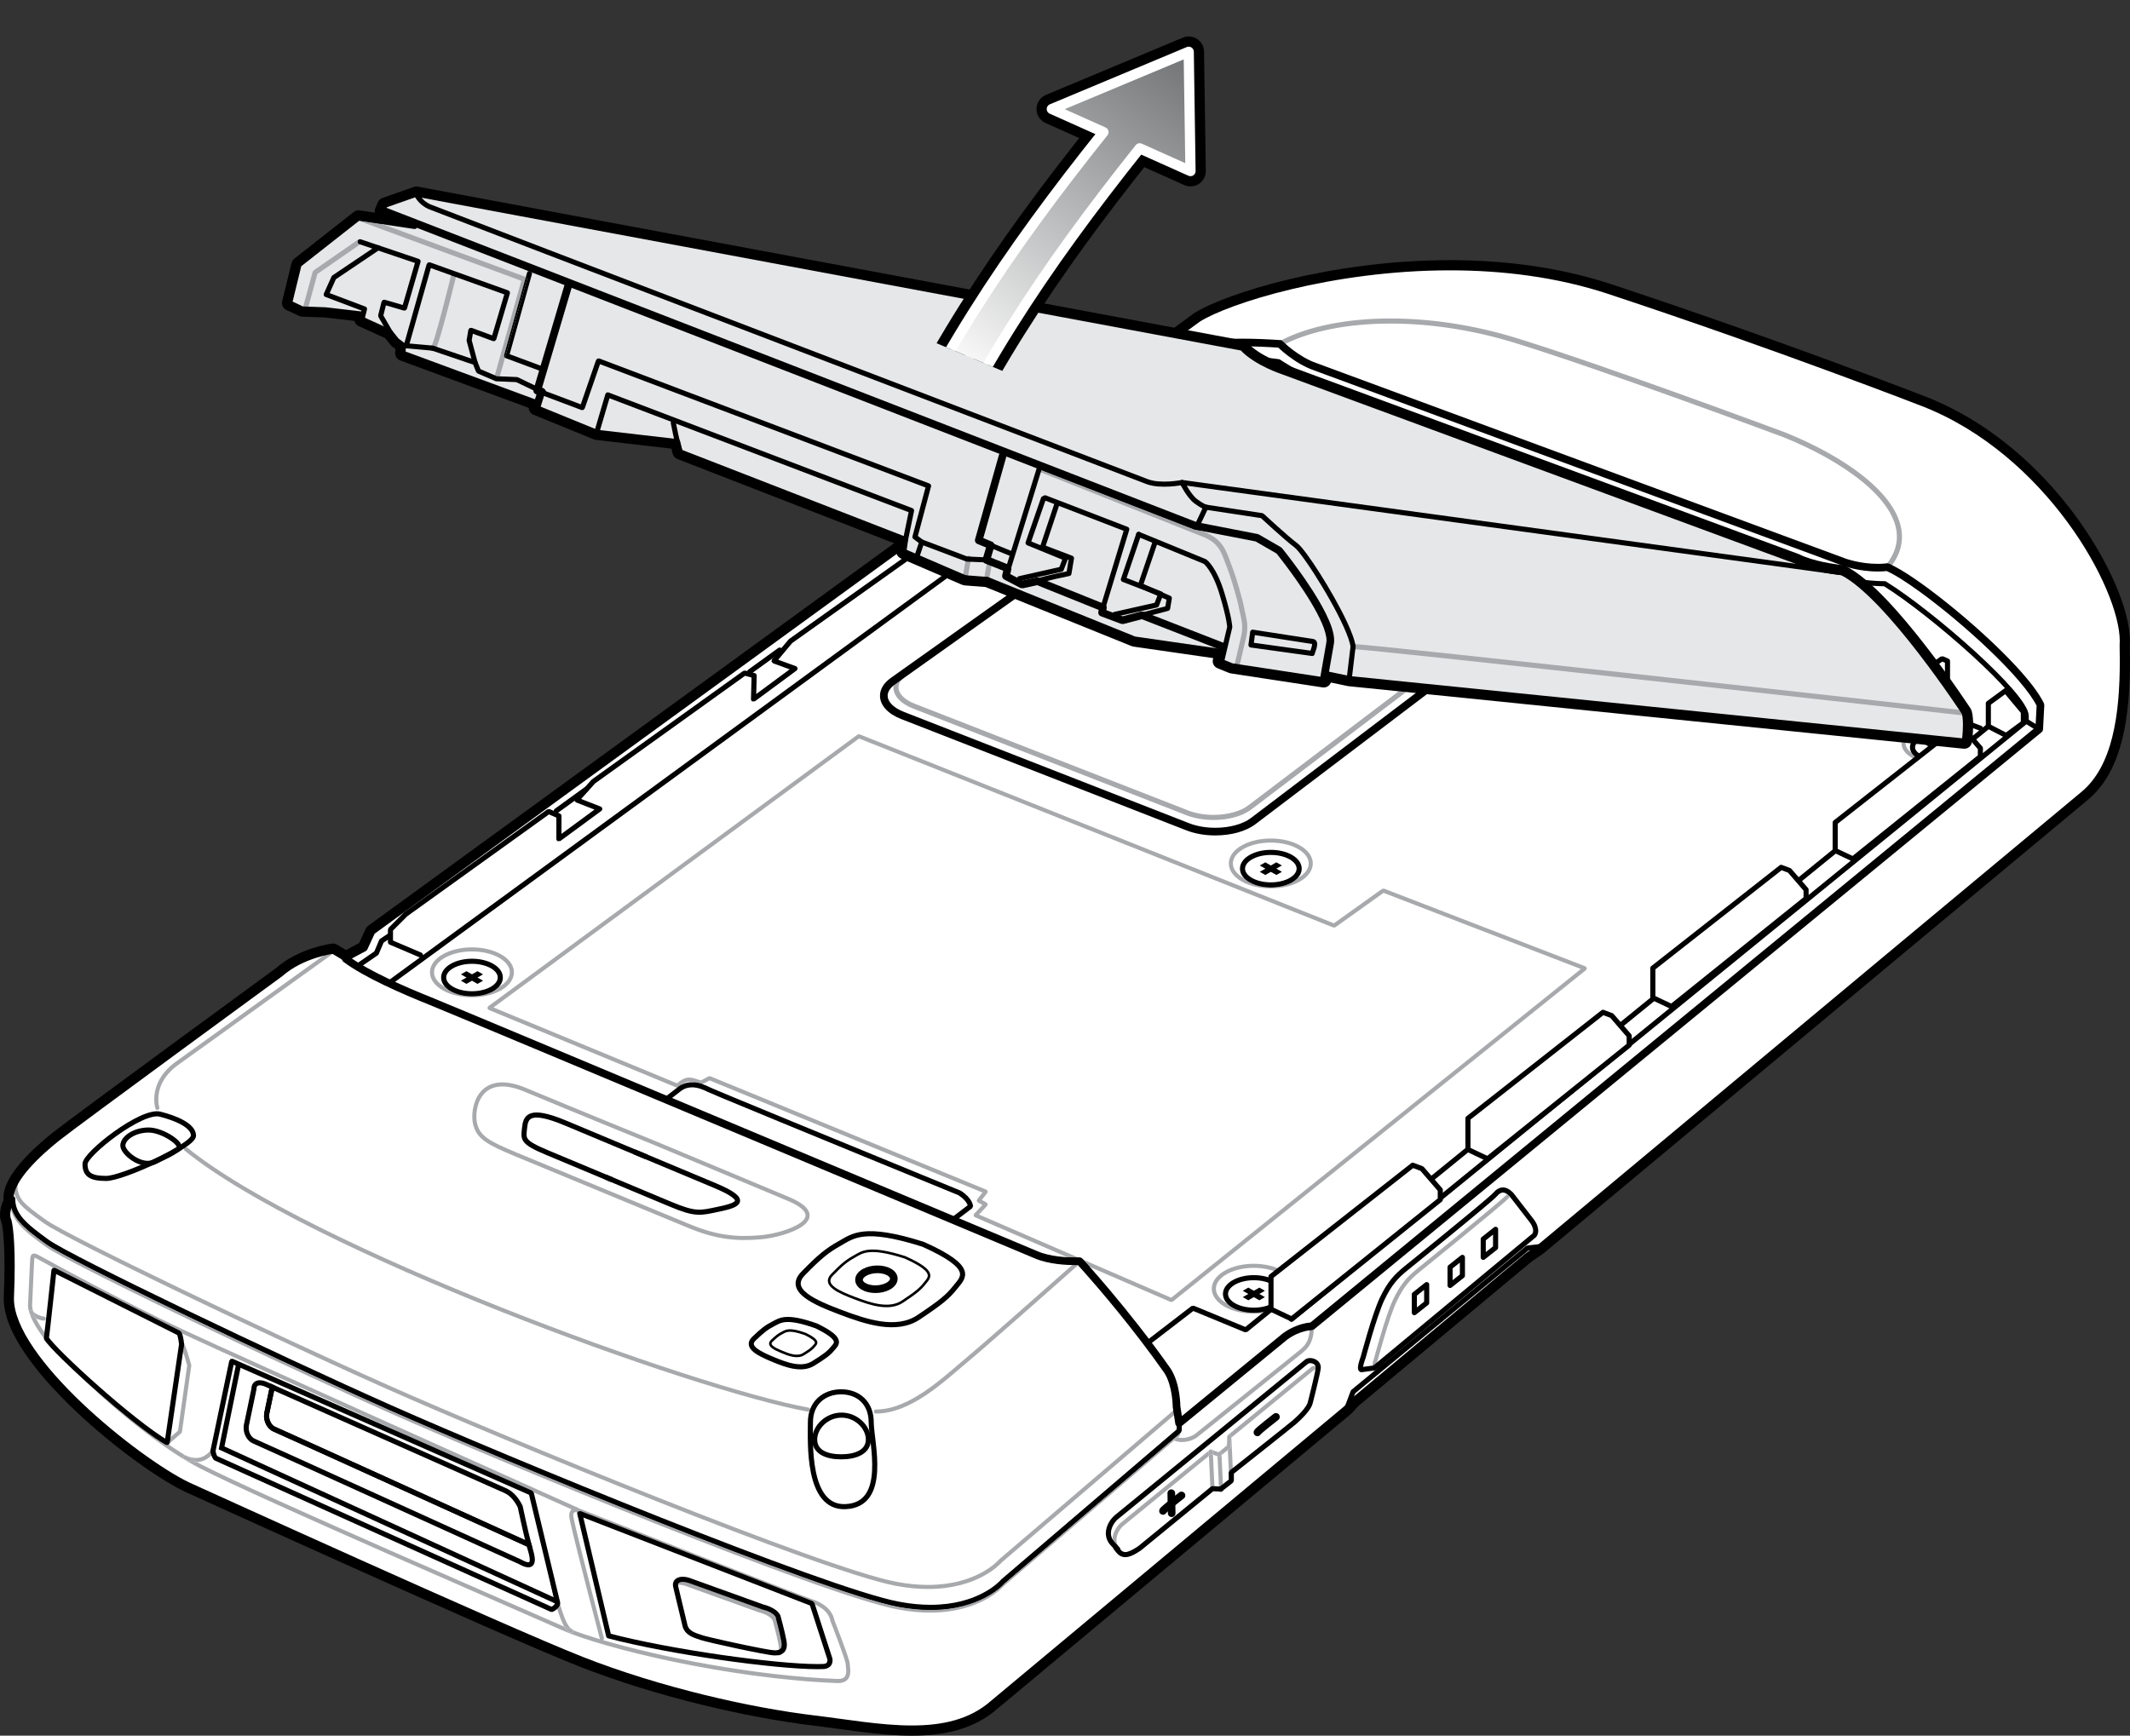 <?xml version="1.0" encoding="utf-8"?>
<!-- Generator: Adobe Illustrator 25.3.1, SVG Export Plug-In . SVG Version: 6.00 Build 0)  -->
<svg version="1.1" id="Layer_1" xmlns="http://www.w3.org/2000/svg" xmlns:xlink="http://www.w3.org/1999/xlink" x="0px" y="0px"
	 width="208.637px" height="170.048px" viewBox="0 0 208.637 170.048" style="enable-background:new 0 0 208.637 170.048;"
	 xml:space="preserve">
<rect x="0" y="0" width="208.637" height="170.048" fill="#333333" stroke="none"/>
<style type="text/css">
	.st0{fill:#FFFFFF;}
	.st1{fill:none;stroke:#000000;stroke-width:0.5;stroke-linecap:round;stroke-linejoin:round;stroke-miterlimit:10;}
	.st2{fill:#A7A9AC;}
	.st3{fill:none;stroke:#000000;stroke-width:0.75;stroke-linecap:round;stroke-linejoin:round;stroke-miterlimit:10;}
	.st4{fill:none;stroke:#000000;stroke-width:0.5;stroke-miterlimit:10;}
	.st5{fill:none;stroke:#000000;stroke-width:0.25;stroke-miterlimit:10;}
	.st6{fill:none;stroke:#000000;stroke-width:0.75;stroke-miterlimit:10;}
	.st7{fill:none;stroke:#A7A9AC;stroke-width:0.4;stroke-miterlimit:10;}
	.st8{fill:#E6E7E8;}
	.st9{clip-path:url(#SVGID_2_);fill:url(#SVGID_3_);}
	
		.st10{clip-path:url(#SVGID_2_);fill:none;stroke:#000000;stroke-width:3;stroke-linecap:round;stroke-linejoin:round;stroke-miterlimit:10;}
	.st11{clip-path:url(#SVGID_2_);fill:url(#SVGID_4_);}
	.st12{clip-path:url(#SVGID_2_);fill:none;stroke:#FFFFFF;stroke-linecap:round;stroke-linejoin:round;stroke-miterlimit:10;}
</style>
<g>
	<path class="st0" d="M33.87,93.939l1.875-1l0.75-1.625l73.875-53.75c0-1.125,0-1.125,0-1.125l7-5.125
		c4.125-2.625,23.625-8.25,40.25-2.75c16.625,5.5,30.75,11,30.75,11c12.5,4.875,19.875,18.625,19.5,23.625
		c0.125,5.875-0.375,11.75-3.875,14.625c-1.717,1.41-27.429,22.847-53.186,44.326c-0.361,0.301-0.953,0.623-1.314,0.924
		c-5.715,4.766-11.415,9.519-16.839,14.043c-0.387,0.322-0.54,0.622-0.923,0.942
		c-19.098,15.928-34.487,28.765-34.487,28.765c-4.375,3.875-11.25,2.25-17.5,1.5c-6.25-0.75-15.125-2.75-22.75-5.75
		c-7.625-3-38.625-17.125-38.625-17.125c-5.125-2.5-17.5-12.5-17.25-18.375c0.25-5.875-0.25-7.5-0.25-7.5
		c-0.375-0.75,0.25-1.875,0.25-1.875c-0.375-1.875,2.625-4.625,4.5-6.125c1.875-1.5,21.875-16.125,21.875-16.125
		c2.125-1.875,5.125-2.25,5.125-2.25L33.87,93.939"/>
	<path d="M33.87,93.939l0.353,0.662l1.875-1c0.144-0.077,0.26-0.199,0.328-0.347l0.668-1.448l73.717-53.635
		c0.195-0.142,0.309-0.366,0.309-0.607c0-1.125,0-1.124,0-1.125h-0.75l0.443,0.605l7-5.125l-0.443-0.605l0.403,0.633
		c0.632-0.405,1.778-0.941,3.287-1.489c4.538-1.654,12.406-3.475,20.962-3.473
		c5.056-0,10.354,0.633,15.363,2.291c8.302,2.746,15.982,5.494,21.586,7.554
		c2.802,1.03,5.085,1.889,6.666,2.489c1.582,0.601,2.458,0.942,2.461,0.943
		c5.925,2.308,10.711,6.702,13.999,11.171c1.644,2.233,2.913,4.482,3.764,6.478
		c0.853,1.992,1.278,3.745,1.274,4.898c0,0.114-0.004,0.222-0.011,0.324l-0.002,0.071
		c0.011,0.5,0.017,1,0.017,1.497c0.001,2.642-0.174,5.21-0.724,7.394c-0.55,2.189-1.464,3.966-2.894,5.138
		c-1.725,1.417-27.431,22.849-53.19,44.329c-0.127,0.107-0.35,0.256-0.587,0.41
		c-0.239,0.157-0.494,0.32-0.727,0.514c-5.715,4.766-11.415,9.519-16.839,14.043
		c-0.244,0.203-0.415,0.402-0.549,0.556c-0.136,0.157-0.234,0.268-0.374,0.386
		c-19.098,15.928-34.487,28.765-34.487,28.765l-0.017,0.015c-0.988,0.874-2.108,1.442-3.356,1.8
		c-1.246,0.357-2.619,0.497-4.072,0.497c-2.985,0.002-6.29-0.594-9.486-0.979
		c-6.179-0.74-15.019-2.733-22.565-5.703c-3.776-1.485-13.443-5.77-22.139-9.674
		c-4.35-1.953-8.463-3.812-11.488-5.183c-1.512-0.685-2.753-1.249-3.615-1.641
		c-0.862-0.392-1.345-0.612-1.346-0.613l-0.311,0.682l0.329-0.674c-2.418-1.174-6.723-4.234-10.341-7.685
		c-1.813-1.725-3.463-3.554-4.639-5.279c-1.183-1.722-1.862-3.347-1.852-4.56l0.003-0.145
		c0.05-1.185,0.071-2.2,0.071-3.068c-0.001-3.471-0.321-4.574-0.353-4.685l-0.046-0.115
		c-0.021-0.041-0.041-0.115-0.041-0.225c-0.002-0.182,0.062-0.442,0.138-0.638
		c0.037-0.099,0.074-0.183,0.101-0.239l0.031-0.062l0.007-0.013l-0.092-0.05l0.091,0.051l0.001-0.001
		l-0.092-0.05l0.091,0.051c0.086-0.154,0.115-0.338,0.08-0.511l-0.018-0.186
		c-0.003-0.275,0.115-0.675,0.366-1.126c0.745-1.372,2.592-3.055,3.884-4.08c0.441-0.353,2.053-1.557,4.186-3.135
		c3.206-2.372,7.622-5.615,11.236-8.264c1.807-1.325,3.414-2.501,4.569-3.347c1.155-0.845,1.856-1.358,1.858-1.359
		l0.054-0.043c0.948-0.839,2.14-1.37,3.094-1.677c0.476-0.154,0.892-0.253,1.184-0.313
		c0.146-0.03,0.261-0.05,0.338-0.062l0.085-0.013l0.021-0.003l-0.093-0.744l-0.386,0.643l1.25,0.75
		c0.226,0.135,0.507,0.142,0.739,0.019L33.87,93.939l0.386-0.643l-1.25-0.75
		c-0.143-0.086-0.313-0.122-0.479-0.101c-0.033,0.004-0.825,0.104-1.903,0.452
		c-1.077,0.35-2.448,0.943-3.625,1.979l0.496,0.562l-0.443-0.605c-0,0-5,3.657-10.236,7.501
		c-2.618,1.922-5.294,3.891-7.434,5.474c-2.144,1.586-3.735,2.773-4.231,3.17
		c-0.905,0.724-2.063,1.728-3.024,2.821c-0.48,0.548-0.912,1.117-1.237,1.705c-0.322,0.587-0.55,1.199-0.553,1.851
		c0,0.16,0.015,0.321,0.047,0.48l0.735-0.147l-0.656-0.364c-0.012,0.023-0.12,0.218-0.232,0.516
		C0.123,118.139,0.002,118.537,0,119.003c0,0.279,0.047,0.591,0.199,0.896l0.671-0.335l-0.717,0.221l0.273-0.084
		l-0.275,0.076l0.002,0.008l0.273-0.084l-0.275,0.076c0.009,0.029,0.29,1.085,0.289,4.251
		c0,0.844-0.02,1.839-0.069,3.004l-0.004,0.209c0.01,1.735,0.854,3.55,2.113,5.406
		c1.898,2.777,4.802,5.645,7.722,8.078c2.924,2.432,5.843,4.412,7.84,5.388l0.018,0.008
		c0.001,0,7.752,3.532,16.457,7.439c8.71,3.909,18.355,8.186,22.204,9.701
		c7.704,3.029,16.615,5.037,22.935,5.797c3.137,0.375,6.487,0.988,9.665,0.99c1.547-0,3.058-0.147,4.484-0.554
		c1.425-0.407,2.767-1.081,3.938-2.119l-0.497-0.561l0.48,0.576c0.003-0.002,0.962-0.802,2.703-2.255
		c5.224-4.357,17.461-14.564,31.784-26.51c0.243-0.203,0.413-0.401,0.547-0.555
		c0.135-0.156,0.234-0.268,0.377-0.387c5.424-4.524,11.124-9.278,16.839-14.043
		c0.127-0.107,0.35-0.256,0.587-0.41c0.239-0.157,0.494-0.32,0.727-0.514
		c25.755-21.478,51.473-42.919,53.182-44.322c1.769-1.455,2.801-3.56,3.397-5.932
		c0.596-2.378,0.768-5.052,0.769-7.759c0-0.509-0.006-1.02-0.017-1.529l-0.75,0.016l0.748,0.056
		c0.011-0.141,0.016-0.286,0.016-0.435c-0.004-1.489-0.494-3.367-1.394-5.486
		c-2.709-6.328-9.191-14.774-18.597-18.458c-0.008-0.003-14.141-5.506-30.787-11.013
		c-5.2-1.72-10.653-2.366-15.834-2.367c-5.846,0-11.347,0.824-15.76,1.878
		c-2.207,0.527-4.141,1.113-5.715,1.685c-1.576,0.575-2.783,1.128-3.579,1.633l-0.04,0.028l-7,5.125
		c-0.192,0.141-0.307,0.367-0.307,0.605c0,0.001,0,0.001,0,1.125h0.75l-0.441-0.607l-73.875,53.75
		c-0.103,0.075-0.186,0.177-0.24,0.292l-0.644,1.396l-1.653,0.881L33.87,93.939l0.386-0.643L33.87,93.939"/>
	<path class="st0" d="M33.87,93.939l1.875-1l0.75-1.625l73.875-53.75c0-1.125,0-1.125,0-1.125l7-5.125
		c4.125-2.625,23.625-8.25,40.25-2.75c16.625,5.5,30.75,11,30.75,11c12.5,4.875,19.875,18.625,19.5,23.625
		c0.125,5.875-0.375,11.75-3.875,14.625c-1.717,1.41-27.429,22.847-53.186,44.326c-0.361,0.301-0.953,0.623-1.314,0.924
		c-5.715,4.766-11.415,9.519-16.839,14.043c-0.387,0.322-0.54,0.622-0.923,0.942
		c-19.098,15.928-34.487,28.765-34.487,28.765c-4.375,3.875-11.25,2.25-17.5,1.5c-6.25-0.75-15.125-2.75-22.75-5.75
		c-7.625-3-38.625-17.125-38.625-17.125c-5.125-2.5-17.5-12.5-17.25-18.375c0.25-5.875-0.25-7.5-0.25-7.5
		c-0.375-0.75,0.25-1.875,0.25-1.875c-0.375-1.875,2.625-4.625,4.5-6.125c1.875-1.5,21.875-16.125,21.875-16.125
		c2.125-1.875,5.125-2.25,5.125-2.25L33.87,93.939"/>
	<path d="M33.87,93.939l0.118,0.221l1.875-1l0.109-0.116l0.723-1.566l73.822-53.712l0.103-0.202
		c0-1.125,0-1.124,0-1.125h-0.25l0.148,0.202l7-5.125l-0.148-0.202l0.134,0.211c1.379-0.881,4.648-2.154,8.99-3.189
		c4.345-1.038,9.775-1.85,15.528-1.85c5.098-0,10.447,0.638,15.52,2.316
		c8.309,2.749,15.994,5.498,21.602,7.56c2.804,1.031,5.088,1.89,6.671,2.491c1.583,0.601,2.462,0.944,2.465,0.945
		c6.04,2.355,10.888,6.813,14.22,11.34c3.334,4.52,5.142,9.133,5.135,11.672c0,0.126-0.004,0.246-0.013,0.361
		l-0.001,0.024c0.011,0.503,0.017,1.007,0.017,1.508c0.006,5.335-0.711,10.398-3.801,12.919
		c-1.719,1.412-27.43,22.847-53.187,44.327c-0.329,0.277-0.922,0.6-1.314,0.924
		c-5.715,4.766-11.415,9.519-16.839,14.043c-0.424,0.358-0.578,0.658-0.923,0.942
		c-19.098,15.928-34.487,28.765-34.487,28.765l-0.006,0.005c-2.094,1.855-4.787,2.421-7.759,2.422
		c-3.049,0.001-6.369-0.601-9.546-0.983c-6.226-0.747-15.09-2.744-22.688-5.734
		c-3.8-1.495-13.46-5.777-22.161-9.683c-4.351-1.953-8.464-3.812-11.489-5.183
		c-1.513-0.685-2.753-1.249-3.616-1.641c-0.863-0.392-1.345-0.612-1.347-0.613l-0.104,0.228l0.11-0.225
		c-2.497-1.216-6.808-4.287-10.467-7.772c-1.831-1.743-3.501-3.591-4.708-5.359
		c-1.209-1.767-1.942-3.455-1.939-4.842l0.004-0.166c0.05-1.178,0.07-2.187,0.07-3.047
		c-0-3.44-0.32-4.501-0.331-4.537l-0.015-0.038c-0.065-0.129-0.093-0.282-0.093-0.449
		c-0.001-0.277,0.082-0.583,0.169-0.813c0.043-0.115,0.086-0.212,0.118-0.279l0.051-0.101l0.027-0.17
		c-0.018-0.091-0.027-0.186-0.027-0.284c-0.009-0.803,0.641-1.879,1.542-2.897
		c0.896-1.021,2.021-1.999,2.897-2.7c0.925-0.74,6.401-4.777,11.632-8.619c2.617-1.922,5.176-3.797,7.08-5.191
		c1.904-1.395,3.151-2.306,3.154-2.308l0.018-0.014c1.024-0.905,2.276-1.457,3.271-1.778
		c0.497-0.161,0.93-0.264,1.237-0.327c0.153-0.032,0.276-0.053,0.359-0.066l0.124-0.018l-0.031-0.248l-0.129,0.214
		l1.25,0.75l0.246,0.006L33.87,93.939l0.129-0.214l-1.25-0.75l-0.16-0.034c-0.021,0.006-3.056,0.374-5.259,2.311
		l0.165,0.188l-0.147-0.202c-0.004,0.003-19.993,14.62-21.884,16.132c-0.89,0.713-2.032,1.703-2.96,2.76
		c-0.923,1.06-1.656,2.174-1.666,3.226c0,0.129,0.012,0.257,0.037,0.383l0.245-0.049l-0.218-0.121
		c-0.006,0.018-0.396,0.696-0.401,1.436c0,0.223,0.038,0.455,0.146,0.672l0.224-0.112l-0.239,0.073
		l0.01,0.038c0.054,0.217,0.299,1.37,0.299,4.352c0,0.852-0.02,1.854-0.07,3.025l-0.004,0.188
		c0.003,1.561,0.792,3.313,2.026,5.124c3.711,5.426,11.508,11.41,15.368,13.299l0.006,0.003
		c0.003,0.001,30.995,14.123,38.637,17.13c7.651,3.01,16.538,5.012,22.812,5.766
		c3.157,0.378,6.492,0.986,9.605,0.987c3.028,0.001,5.868-0.579,8.09-2.548l-0.166-0.187l0.16,0.192
		c0,0,15.39-12.837,34.487-28.765c0.421-0.356,0.574-0.655,0.923-0.942c5.424-4.524,11.124-9.278,16.839-14.043
		c0.329-0.277,0.922-0.6,1.314-0.924c25.756-21.479,51.471-42.917,53.184-44.325
		c3.309-2.735,3.977-7.94,3.983-13.305c0-0.505-0.006-1.012-0.017-1.518l-0.25,0.005l0.249,0.018
		c0.009-0.128,0.014-0.261,0.014-0.398c-0.007-2.744-1.858-7.376-5.232-11.968
		c-3.376-4.585-8.285-9.108-14.441-11.51c-0.003-0.001-14.13-5.502-30.762-11.004
		c-5.137-1.699-10.538-2.341-15.677-2.341c-5.799,0-11.265,0.818-15.644,1.864
		c-4.382,1.049-7.663,2.315-9.142,3.254l-0.013,0.009l-7,5.125l-0.102,0.202c-0,0.001-0,0.001,0,1.125h0.25
		l-0.147-0.202l-73.875,53.75l-0.08,0.097l-0.715,1.549l-1.801,0.961L33.87,93.939l0.129-0.214L33.87,93.939"/>
	<path d="M33.645,94.239c2.069,1.547,5.822,3.165,8.336,4.173c1.239,0.496,16.09,6.717,30.619,12.81
		c14.531,6.094,28.75,12.062,28.75,12.062l-0.003-0.001c1.409,0.599,3.17,0.66,3.98,0.663
		c0.269,0,0.431-0.008,0.437-0.008l-0.019-0.374l-0.276,0.254c0.001,0.001,0.278,0.301,0.762,0.848
		c1.453,1.64,4.75,5.475,7.831,9.863l0.307-0.215l-0.316,0.201c0.393,0.613,0.608,1.447,0.711,2.122
		c0.052,0.337,0.079,0.635,0.092,0.847c0.006,0.106,0.01,0.19,0.011,0.247l0.002,0.084l0.004,0.057l0.25,1.625
		c0.021,0.134,0.11,0.245,0.236,0.293c0.126,0.048,0.267,0.025,0.372-0.06l10.375-8.5l-0.238-0.29l0.221,0.303
		c0.643-0.468,1.254-0.7,1.701-0.815c0.223-0.058,0.405-0.086,0.528-0.1l0.138-0.012l0.032-0.001l0.005-0
		l0.238-0.085l71.25-58.5c0.082-0.067,0.131-0.165,0.137-0.27c0.125-2.375,0.125-2.373,0.125-2.375l-0.037-0.183
		c-0.502-1.034-1.487-2.287-2.74-3.642c-1.879-2.029-4.359-4.266-6.683-6.133
		c-2.329-1.868-4.473-3.355-5.769-3.907l-0.188-0.027c-0.306,0.034-0.609,0.049-0.902,0.049
		c-0.881,0-1.681-0.133-2.257-0.266c-0.288-0.067-0.52-0.133-0.679-0.182l-0.181-0.059l-0.057-0.02
		l-0.002-0.001l-51.75-19.125l-0.011-0.004c-0.877-0.291-1.725-0.833-2.346-1.303
		c-0.31-0.235-0.565-0.451-0.74-0.608l-0.201-0.185l-0.067-0.064c-0.065-0.065-0.15-0.103-0.241-0.109
		c-1.306-0.083-2.529-0.136-3.699-0.136c-4.108-0.003-7.567,0.663-11.512,2.935
		c-0.179,0.103-0.241,0.333-0.138,0.512c0.103,0.179,0.332,0.241,0.512,0.138
		c3.84-2.204,7.105-2.832,11.138-2.836c1.147,0,2.354,0.052,3.651,0.135l0.024-0.374l-0.265,0.265
		c0.022,0.016,1.656,1.67,3.647,2.341l0.119-0.356l-0.13,0.352l51.75,19.125l-0.002-0.001
		c0.025,0.008,1.527,0.573,3.438,0.575c0.319,0,0.649-0.016,0.985-0.053l-0.041-0.373l-0.146,0.345
		c0.757,0.319,1.978,1.084,3.377,2.102c2.102,1.529,4.629,3.634,6.797,5.711c2.167,2.071,3.982,4.142,4.635,5.504
		l0.338-0.163l-0.374-0.02c0,0,0,0-0.125,2.375l0.374,0.02l-0.238-0.29l-71.25,58.5l0.238,0.29v-0.375
		c-0.048,0.001-1.38,0.007-2.845,1.072l-0.017,0.013l-9.867,8.084l-0.15-0.975l-0.371,0.057h0.375
		c-0.008-0.03,0.019-2.18-0.934-3.701l-0.009-0.014c-4.142-5.899-8.65-10.782-8.656-10.789
		c-0.075-0.082-0.183-0.126-0.294-0.12c-0,0-0.145,0.007-0.399,0.007c-0.76,0.003-2.469-0.077-3.684-0.603
		l-0.003-0.001c-0.003-0.001-56.869-23.873-59.381-24.877c-2.486-0.992-6.233-2.624-8.164-4.077
		c-0.166-0.124-0.401-0.091-0.525,0.075C33.446,93.879,33.479,94.115,33.645,94.239"/>
	<path class="st1" d="M110.37,37.564l1.028,0.539l0.597-0.414c2.5-2.375,9-2.875,13.25-2.25c0,0,2.25,1.5,4.375,2.375
		c2.125,0.875,51.125,18.875,51.125,18.875c1.5,0.5,3.875,0.5,3.875,0.5c4.625,2.875,13.852,10.956,13.852,12.956v0.506
		l1.273,0.789"/>
	<polygon class="st1" points="151.084,48.896 150.466,49.683 150.466,49.751 144.32,47.385 144.32,46.272 
		143.364,45.935 142.746,46.722 142.746,46.779 136.6,44.413 136.6,43.312 135.644,42.975 135.026,43.762 
		135.026,43.807 128.88,41.441 128.88,40.351 127.925,40.014 127.306,40.801 127.362,43.162 151.478,52.212 
		152.04,51.706 152.04,51.425 152.04,50.357 152.04,49.233 	"/>
	<polygon class="st1" points="180.184,60.918 180.184,59.707 179.228,59.37 178.61,60.157 178.61,60.303 
		172.464,57.899 172.464,56.747 171.509,56.41 170.89,57.197 170.89,57.284 164.744,54.881 164.744,53.786 
		163.789,53.449 163.17,54.236 163.226,56.597 179.641,62.78 180.203,62.274 180.203,60.925 	"/>
	<polygon class="st1" points="198.191,70.819 198.191,69.751 196.448,67.671 194.762,68.908 194.762,71.156 
		196.505,72.056 	"/>
	<path d="M194.604,70.962L121.98,130.005l-5.034-2.079l-0.248,0.033l-4.385,3.373
		c-0.11,0.084-0.13,0.241-0.046,0.351c0.084,0.11,0.241,0.13,0.351,0.046l4.27-3.285l5.038,2.081l0.253-0.037
		l72.74-59.136c0.107-0.087,0.123-0.245,0.036-0.352C194.869,70.891,194.712,70.875,194.604,70.962"/>
	<line class="st0" x1="198.472" y1="70.65" x2="126.495" y2="129.251"/>
	<line class="st1" x1="198.472" y1="70.65" x2="126.495" y2="129.251"/>
	<path class="st0" d="M41.182,93.564l-2.938-1.25v-1.25l1.5-1.5l14-10.063l1,0.438v2.25l4-2.938l-2.25-0.875l1.625-1.812
		l14.812-10.625l0.938,0.25l-0.062,2.313l4.062-3l-2.062-0.75l1.625-1.938l13.875-9.875l1.062,0.375v1.5l3.5-2.688
		l-1.688-0.75l1.5-1.688l11.75-8.5l3.062,0.375c0.312-0.062,1.375-1,1.375-1l-2-1.188l1.528-1.274l2.347-0.164v3.062
		l-75.375,55.125L41.182,93.564"/>
	<path d="M41.28,93.334l-2.785-1.185v-0.981l1.412-1.412l13.868-9.967l0.72,0.315v2.087
		c0,0.094,0.053,0.18,0.137,0.223l0.261-0.021l4-2.938c0.073-0.054,0.112-0.144,0.1-0.234
		c-0.012-0.09-0.072-0.167-0.157-0.2l-1.913-0.744l1.366-1.523L72.982,66.211l0.633,0.169l-0.057,2.115
		c-0.003,0.096,0.05,0.184,0.134,0.228l0.264-0.021l4.062-3c0.074-0.054,0.112-0.146,0.099-0.237
		c-0.013-0.091-0.076-0.168-0.162-0.199l-1.727-0.628l1.375-1.639l13.743-9.781l0.773,0.273v1.323
		c0,0.095,0.054,0.182,0.14,0.224l0.263-0.026l3.5-2.688l0.096-0.228l-0.147-0.199l-1.375-0.611l1.255-1.411
		l11.648-8.427l2.965,0.363l0.079-0.003c0.158-0.037,0.279-0.118,0.437-0.22c0.454-0.306,1.05-0.834,1.054-0.837
		l0.084-0.211l-0.121-0.192l-1.696-1.007l1.194-0.995l1.999-0.14v2.667L38.222,95.924
		c-0.112,0.082-0.136,0.238-0.054,0.349c0.082,0.112,0.238,0.136,0.349,0.054l75.375-55.125l0.102-0.202v-3.062
		l-0.079-0.183l-0.188-0.067l-2.347,0.164l-0.143,0.057l-1.528,1.274l-0.089,0.212l0.122,0.195l2,1.188l0.128-0.215
		l-0.165-0.188c-0.001,0.001-0.262,0.231-0.56,0.468c-0.149,0.119-0.307,0.239-0.442,0.329l-0.176,0.109
		l-0.059,0.029l-0.021,0.007l0.049,0.245l0.03-0.248l-3.062-0.375l-0.177,0.046l-11.75,8.5l-0.04,0.036l-1.5,1.688
		l-0.058,0.219l0.143,0.176l1.303,0.579l-2.764,2.123v-0.993c0-0.106-0.067-0.201-0.167-0.236l-1.062-0.375
		l-0.228,0.032l-13.875,9.875l-0.047,0.043l-1.625,1.938l-0.05,0.226l0.156,0.17l1.625,0.591l-3.275,2.419l0.049-1.8
		c0.003-0.116-0.074-0.218-0.185-0.248l-0.938-0.25l-0.21,0.038l-14.812,10.625l-0.041,0.036l-1.625,1.812
		l-0.057,0.225l0.152,0.175l1.826,0.71l-3.235,2.376v-1.756c0-0.1-0.059-0.189-0.15-0.229l-1-0.438l-0.246,0.026
		l-14,10.062l-0.031,0.026l-1.5,1.5l-0.073,0.177v1.25c0,0.1,0.06,0.191,0.152,0.23l2.938,1.25
		c0.127,0.054,0.274-0.005,0.328-0.132C41.466,93.535,41.407,93.388,41.28,93.334"/>
	<polyline class="st0" points="35.057,94.626 36.87,93.376 37.37,92.189 38.12,91.689 	"/>
	<polyline class="st1" points="35.057,94.626 36.87,93.376 37.37,92.189 38.12,91.689 	"/>
	<line class="st0" x1="54.495" y1="79.439" x2="57.432" y2="77.314"/>
	<line class="st1" x1="54.495" y1="79.439" x2="57.432" y2="77.314"/>
	<line class="st0" x1="73.432" y1="65.814" x2="76.37" y2="63.689"/>
	<line class="st1" x1="73.432" y1="65.814" x2="76.37" y2="63.689"/>
	<line class="st0" x1="91.495" y1="53.001" x2="94.432" y2="50.876"/>
	<line class="st1" x1="91.495" y1="53.001" x2="94.432" y2="50.876"/>
	<line class="st0" x1="107.995" y1="41.126" x2="109.995" y2="39.626"/>
	<line class="st1" x1="107.995" y1="41.126" x2="109.995" y2="39.626"/>
	<polyline class="st0" points="113.745,41.001 193.992,71.35 113.745,41.001 	"/>
	<path d="M113.656,41.235l80.248,30.349c0.129,0.049,0.273-0.016,0.322-0.145c0.049-0.129-0.016-0.273-0.145-0.322
		l-80.248-30.349c-0.129-0.049-0.273,0.016-0.322,0.145C113.462,41.042,113.527,41.186,113.656,41.235"/>
	<path class="st0" d="M124.518,45.018c0-0.411,0-6.701,0-6.701l-0.529-0.235l-1.352,0.94v6.818l0.588,0.176
		L124.518,45.018z"/>
	<path class="st1" d="M124.518,45.018c0-0.411,0-6.701,0-6.701l-0.529-0.235l-1.352,0.94v6.818l0.588,0.176
		L124.518,45.018z"/>
	<path class="st0" d="M183.824,67.529c0-0.411,0-6.7,0-6.7l-0.529-0.235l-1.352,0.94v6.818l0.588,0.176
		L183.824,67.529"/>
	<path d="M183.824,67.529h0.25c0-0.411,0-6.7,0-6.7c0-0.099-0.058-0.188-0.148-0.229l-0.529-0.235l-0.244,0.023
		l-1.352,0.941l-0.107,0.205v6.818c0,0.11,0.073,0.208,0.178,0.239l0.588,0.176l0.225-0.042l1.293-0.999
		l0.097-0.198H183.824l-0.153-0.198l-1.192,0.921l-0.287-0.086v-6.501l1.129-0.785l0.4,0.178l0.102-0.228h-0.25
		c0,0,0,6.289,0,6.7H183.824l-0.153-0.198L183.824,67.529"/>
	<path class="st0" d="M121.374,44.078c0-0.411,0-6.113,0-6.113l-0.529-0.235l-1.352,0.94v6.23l0.588,0.176
		L121.374,44.078z"/>
	<path class="st1" d="M121.374,44.078c0-0.411,0-6.113,0-6.113l-0.529-0.235l-1.352,0.94v6.23l0.588,0.176
		L121.374,44.078z"/>
	<path class="st0" d="M187.292,68.764c0-0.411,0-6.113,0-6.113l-0.529-0.235l-1.352,0.94v6.23l0.588,0.176
		L187.292,68.764"/>
	<path d="M187.292,68.764h0.25c0-0.411,0-6.107,0-6.113c0-0.099-0.058-0.188-0.148-0.229l-0.529-0.235l-0.244,0.023
		l-1.352,0.941l-0.107,0.205v6.23c0,0.11,0.072,0.208,0.178,0.239l0.588,0.176l0.225-0.042l1.293-0.999
		l0.097-0.198H187.292l-0.153-0.198l-1.191,0.921l-0.287-0.086v-5.914l1.129-0.785l0.4,0.178l0.102-0.228h-0.25
		c-0,0-0,5.701,0,6.113H187.292l-0.153-0.198L187.292,68.764"/>
	<path class="st0" d="M118.229,42.549c0-0.411,0-5.349,0-5.349l-0.529-0.235l-1.352,0.941v5.466l0.588,0.176
		L118.229,42.549"/>
	<path d="M118.229,42.549h0.25c0-0.411,0-5.349,0-5.349c0-0.099-0.058-0.188-0.148-0.228l-0.529-0.235l-0.244,0.023
		l-1.352,0.941l-0.107,0.205v5.466c0,0.11,0.072,0.208,0.178,0.239l0.588,0.176l0.225-0.042l1.293-0.999
		l0.097-0.198H118.229l-0.153-0.198l-1.191,0.921l-0.287-0.086v-5.15l1.129-0.785l0.4,0.178l0.102-0.229h-0.25
		c-0,0-0,4.937,0,5.349H118.229l-0.153-0.198L118.229,42.549"/>
	<path class="st0" d="M190.76,70.116c0-0.411,0-5.349,0-5.349l-0.529-0.235l-1.352,0.94v5.466l0.588,0.176
		L190.76,70.116"/>
	<path d="M190.76,70.116h0.25c0-0.411,0-5.349,0-5.349c0-0.099-0.058-0.188-0.148-0.229l-0.529-0.235l-0.244,0.023
		l-1.352,0.941l-0.107,0.205v5.466c0,0.11,0.073,0.208,0.178,0.239l0.588,0.176l0.225-0.042l1.293-0.999
		l0.097-0.198H190.76l-0.153-0.198l-1.192,0.921l-0.286-0.086V65.603l1.129-0.785l0.4,0.178l0.102-0.228h-0.25
		c0,0,0,4.937,0,5.349H190.76l-0.153-0.198L190.76,70.116"/>
	<path class="st2" d="M136.208,31.202c-4.223,0.001-7.976,0.735-10.707,2.135c0.05,0.019,0.096,0.048,0.134,0.086
		l0.067,0.064l0.201,0.185c0.005,0.005,0.01,0.009,0.016,0.014c2.612-1.288,6.219-1.985,10.281-1.985
		c0.003,0,0.005,0,0.008,0l0,0c3.804-0,8.007,0.608,12.172,1.892c4.45,1.372,11.033,3.684,16.499,5.653
		c2.734,0.984,5.189,1.882,6.961,2.534c1.712,0.63,2.783,1.03,2.856,1.057c2.864,1.152,5.661,2.672,7.728,4.371
		c2.073,1.7,3.386,3.57,3.38,5.378c-0.001,0.864-0.289,1.732-0.958,2.607l0.17,0.025
		c0.103,0.044,0.211,0.093,0.324,0.149c0.658-0.907,0.965-1.846,0.964-2.781
		c-0.006-2.059-1.444-4.02-3.563-5.764c-2.125-1.745-4.96-3.281-7.861-4.449l-0.006-0.002
		c-0.003-0.001-17.416-6.5-26.347-9.255C144.314,31.817,140.065,31.202,136.208,31.202"/>
	<path d="M184.845,55.194c-0.053,0.07-0.109,0.14-0.168,0.21c-0.088,0.106-0.074,0.264,0.032,0.352
		c0.047,0.039,0.104,0.058,0.16,0.058c0.072,0,0.143-0.03,0.192-0.09c0.099-0.118,0.192-0.237,0.278-0.357
		c-0.113-0.055-0.221-0.105-0.324-0.149L184.845,55.194 M125.501,33.337c-0.084,0.043-0.168,0.087-0.25,0.132
		c-0.121,0.066-0.167,0.217-0.101,0.339c0.045,0.084,0.131,0.131,0.22,0.131c0.04,0,0.081-0.01,0.119-0.03
		h-0c0.14-0.076,0.283-0.15,0.43-0.222c-0.005-0.005-0.011-0.009-0.016-0.014l-0.201-0.185l-0.067-0.064
		C125.597,33.385,125.551,33.356,125.501,33.337"/>
	<path d="M116.341,81.003l0.136-0.349L88.537,69.745c-0.559-0.218-0.968-0.491-1.225-0.77
		c-0.258-0.281-0.365-0.553-0.366-0.811c0-0.347,0.199-0.743,0.742-1.133L112.395,49.46
		c0.739-0.531,2.001-0.848,3.287-0.844c0.87-0,1.751,0.14,2.491,0.42l27.262,10.306
		c0.587,0.221,1.022,0.503,1.297,0.792c0.277,0.29,0.391,0.572,0.391,0.83c-0.001,0.308-0.161,0.647-0.612,0.993
		L122.511,80.156c-0.775,0.594-2.111,0.948-3.471,0.944c-0.895,0-1.8-0.148-2.563-0.447L116.341,81.003
		l-0.136,0.349c0.871,0.339,1.859,0.498,2.836,0.498c1.484-0.004,2.942-0.358,3.924-1.097l24-18.199
		c0.577-0.434,0.91-0.996,0.909-1.591c0-0.491-0.224-0.959-0.6-1.349
		c-0.377-0.392-0.907-0.722-1.573-0.974l-27.262-10.306c-0.846-0.319-1.807-0.468-2.757-0.469
		c-1.403,0.003-2.78,0.319-3.721,0.983L87.254,66.42c-0.67,0.473-1.058,1.088-1.058,1.744
		c-0.001,0.478,0.209,0.937,0.566,1.321c0.358,0.386,0.864,0.709,1.503,0.959l27.94,10.908L116.341,81.003"/>
	<path class="st2" d="M137.007,67.727l-14.746,11.182c-0.77,0.588-2.062,0.927-3.378,0.927c-0.005,0-0.009,0-0.014,0
		c-0.001,0-0.002,0-0.002,0c-0.869,0-1.747-0.144-2.493-0.436l-0.091,0.233l-0.091,0.233
		c0.819,0.319,1.754,0.469,2.678,0.47c1.404-0.002,2.783-0.342,3.694-1.028l15.173-11.506L137.007,67.727
		 M88.281,66.61l-0.593,0.421c-0.061,0.044-0.117,0.087-0.17,0.131c-0.006,0.056-0.01,0.113-0.01,0.169
		c-0.001,0.426,0.185,0.839,0.513,1.191c0.328,0.354,0.799,0.656,1.399,0.891l26.771,10.452l0.091-0.233
		l0.091-0.233L89.603,68.948c-0.547-0.213-0.953-0.483-1.214-0.765c-0.262-0.284-0.379-0.572-0.38-0.851
		C88.009,67.1,88.092,66.854,88.281,66.61"/>
	<path d="M98.78,58.422l-10.304,7.328c-0.563,0.398-0.898,0.891-0.958,1.413c0.052-0.044,0.109-0.087,0.17-0.131
		l0.593-0.421c0.118-0.152,0.278-0.304,0.485-0.453l10.564-7.513L98.78,58.422"/>
	<ellipse class="st1" cx="114.72" cy="45.633" rx="2.138" ry="1.227"/>
	<polygon points="114.303,45.154 113.886,45.394 115.137,46.112 115.553,45.872 	"/>
	<polygon points="115.553,45.394 115.137,45.154 113.886,45.872 114.303,46.112 	"/>
	<path class="st2" d="M124.477,82.55c0.002,0,0.003,0,0.004,0c0.971,0,1.941,0.216,2.663,0.631
		c0.726,0.419,1.046,0.935,1.046,1.415c0.001,0.48-0.319,0.996-1.046,1.415c-0.013,0.008-0.027,0.015-0.04,0.023
		c-0.145,0.154-0.326,0.294-0.538,0.414c-0.593,0.339-1.34,0.499-2.087,0.5
		c-0.747-0.001-1.494-0.161-2.087-0.5l0.077-0.135l0,0l-0.077,0.135c-0.209-0.119-0.387-0.256-0.531-0.407
		c-0.018-0.01-0.035-0.02-0.053-0.03l0,0c-0.726-0.419-1.046-0.935-1.046-1.415
		c-0.001-0.48,0.319-0.996,1.046-1.415c0.722-0.415,1.692-0.631,2.663-0.631
		C124.474,82.55,124.476,82.55,124.477,82.55 M124.477,82.15c-1.03,0.001-2.062,0.224-2.867,0.684
		c-0.802,0.458-1.246,1.092-1.247,1.762c0.001,0.669,0.445,1.304,1.247,1.762l0.1-0.173l0.1-0.173
		l-0.1,0.173l-0.1,0.173c0.805,0.461,1.836,0.684,2.867,0.684c1.03-0.001,2.062-0.224,2.867-0.684
		c0.802-0.458,1.246-1.093,1.247-1.762c-0.001-0.669-0.445-1.304-1.247-1.762
		C126.539,82.373,125.508,82.15,124.477,82.15"/>
	<path d="M122.518,86.231l-0.124,0.217c0.593,0.339,1.34,0.499,2.087,0.5c0.747-0.001,1.494-0.161,2.087-0.5
		c0.589-0.336,0.938-0.817,0.938-1.343c-0.001-0.526-0.349-1.008-0.938-1.343c-0.593-0.339-1.34-0.499-2.087-0.5
		c-0.747,0.001-1.494,0.161-2.087,0.5c-0.589,0.336-0.938,0.817-0.938,1.343
		c0.001,0.526,0.349,1.008,0.938,1.343L122.518,86.231l0.124-0.217c-0.495-0.286-0.688-0.62-0.687-0.91
		c-0.001-0.289,0.193-0.623,0.687-0.91c0.491-0.283,1.164-0.434,1.838-0.433c0.674-0.001,1.347,0.15,1.838,0.433
		c0.495,0.286,0.688,0.62,0.687,0.91c0.001,0.289-0.193,0.623-0.687,0.91c-0.491,0.283-1.164,0.434-1.838,0.433
		c-0.674,0.001-1.347-0.15-1.838-0.433L122.518,86.231"/>
	<polygon points="123.939,84.484 123.398,84.794 125.022,85.726 125.563,85.415 	"/>
	<polygon points="125.563,84.794 125.022,84.484 123.398,85.415 123.939,85.726 	"/>
	<path class="st2" d="M46.227,93.216c0.002,0,0.003,0,0.004,0c0.971,0,1.941,0.216,2.663,0.631
		c0.726,0.419,1.046,0.935,1.046,1.415c0.001,0.48-0.319,0.996-1.046,1.415c-0.013,0.008-0.027,0.015-0.04,0.023
		c-0.145,0.154-0.326,0.294-0.537,0.414c-0.593,0.339-1.34,0.499-2.087,0.5
		c-0.747-0.001-1.494-0.161-2.087-0.5l0.077-0.135l0,0l-0.077,0.135c-0.209-0.119-0.387-0.256-0.531-0.407
		c-0.018-0.01-0.035-0.02-0.053-0.03l0,0c-0.726-0.419-1.046-0.935-1.046-1.415
		c-0.001-0.48,0.319-0.996,1.046-1.415c0.722-0.416,1.692-0.631,2.663-0.631
		C46.224,93.216,46.226,93.216,46.227,93.216 M46.227,92.816c-1.03,0.001-2.062,0.223-2.867,0.684
		c-0.802,0.458-1.246,1.092-1.247,1.762c0.001,0.669,0.445,1.304,1.247,1.762l0.1-0.173l0.1-0.173
		l-0.1,0.173l-0.1,0.173c0.805,0.461,1.836,0.684,2.867,0.684c1.03-0.001,2.062-0.224,2.867-0.684
		c0.802-0.458,1.246-1.092,1.247-1.762c-0.001-0.669-0.445-1.304-1.247-1.762
		C48.289,93.04,47.258,92.817,46.227,92.816"/>
	<path d="M44.268,96.898l-0.124,0.217c0.593,0.339,1.34,0.499,2.087,0.5c0.747-0.001,1.494-0.161,2.087-0.5
		c0.589-0.336,0.938-0.817,0.938-1.343c-0.001-0.526-0.349-1.008-0.938-1.343
		c-0.593-0.339-1.34-0.499-2.087-0.5c-0.747,0.001-1.494,0.161-2.087,0.5
		c-0.589,0.336-0.938,0.817-0.938,1.343c0.001,0.526,0.349,1.008,0.938,1.343L44.268,96.898l0.124-0.217
		c-0.495-0.286-0.688-0.62-0.687-0.91c-0.001-0.289,0.193-0.623,0.687-0.91c0.491-0.283,1.164-0.434,1.838-0.433
		c0.674-0.001,1.347,0.15,1.838,0.433c0.495,0.286,0.688,0.62,0.687,0.91c0.001,0.289-0.193,0.623-0.687,0.91
		c-0.491,0.283-1.164,0.434-1.838,0.433c-0.674,0.001-1.347-0.15-1.838-0.433L44.268,96.898"/>
	<polygon points="45.689,95.15 45.148,95.461 46.772,96.393 47.313,96.082 	"/>
	<polygon points="47.313,95.461 46.772,95.15 45.148,96.082 45.689,96.393 	"/>
	<path class="st2" d="M126.866,126.677l-2.171,1.765c0.351-0.106,0.682-0.245,0.982-0.417
		C126.311,127.662,126.722,127.189,126.866,126.677 M122.811,123.816c-1.03,0.001-2.062,0.223-2.867,0.684
		c-0.802,0.458-1.246,1.092-1.247,1.762c0.001,0.669,0.445,1.304,1.247,1.762l0.1-0.173l0.1-0.173
		l-0.1,0.173l-0.1,0.173c0.805,0.461,1.836,0.684,2.867,0.684c0.276-0,0.551-0.016,0.823-0.049
		l0.638-0.519c-0.463,0.111-0.96,0.167-1.456,0.167c-0.002,0-0.003,0-0.004,0c-0.002,0-0.003,0-0.004,0
		c-0.971,0-1.941-0.216-2.663-0.631l0,0c-0.726-0.419-1.046-0.935-1.046-1.415
		c-0.001-0.48,0.319-0.996,1.046-1.415c0.722-0.416,1.692-0.631,2.663-0.631c0.002,0,0.003,0,0.004,0
		c0.002,0,0.003,0,0.004,0c0.971,0,1.941,0.216,2.663,0.631c0.726,0.419,1.046,0.935,1.046,1.415
		c0,0.016-0,0.032-0.001,0.049l0.378-0.308c-0.1-0.572-0.526-1.104-1.224-1.503
		C124.872,124.04,123.841,123.817,122.811,123.816"/>
	<path d="M126.901,126.004l-0.378,0.308c-0.02,0.466-0.343,0.962-1.045,1.366c-0.353,0.203-0.765,0.358-1.207,0.464
		l-0.638,0.519c0.365-0.043,0.723-0.116,1.062-0.219l2.171-1.765c0.038-0.136,0.058-0.274,0.058-0.414
		C126.924,126.176,126.916,126.089,126.901,126.004"/>
	<ellipse class="st1" cx="122.814" cy="126.771" rx="2.775" ry="1.593"/>
	<polygon points="122.273,126.15 121.732,126.461 123.355,127.393 123.896,127.082 	"/>
	<polygon points="123.896,126.461 123.355,126.15 121.732,127.082 122.273,127.393 	"/>
	<path class="st2" d="M192.569,73.339c-0.037,0.008-0.075,0.013-0.114,0.015l-1.431,1.164
		c0.24-0.079,0.467-0.177,0.675-0.297C192.119,73.981,192.418,73.676,192.569,73.339 M186.257,72.734
		c-0.002,0.03-0.004,0.06-0.004,0.091c0.001,0.537,0.357,1.039,0.983,1.397l0.1-0.173l0.1-0.173l-0.1,0.173
		l-0.1,0.173c0.629,0.36,1.431,0.533,2.231,0.533c0.167-0,0.335-0.008,0.5-0.023l0.623-0.507
		c-0.355,0.086-0.737,0.13-1.119,0.13c-0.002,0-0.003,0-0.004,0c-0.001,0-0.003,0-0.004,0
		c-0.741,0-1.481-0.165-2.027-0.48l0,0c-0.551-0.318-0.783-0.702-0.782-1.05c0-0.017,0.001-0.034,0.002-0.05
		L186.257,72.734"/>
	<path d="M192.119,73.33c-0.126,0.19-0.328,0.377-0.619,0.545c-0.265,0.152-0.575,0.27-0.908,0.35l-0.623,0.507
		c0.365-0.034,0.722-0.104,1.056-0.214l1.431-1.164c-0.014,0.001-0.028,0.001-0.042,0.001
		c-0.025,0-0.051-0.001-0.077-0.004L192.119,73.33"/>
	<ellipse class="st1" cx="189.47" cy="73.216" rx="2.138" ry="1.227"/>
	<polygon points="189.053,72.738 188.636,72.977 189.887,73.695 190.303,73.456 	"/>
	<polygon points="190.303,72.977 189.887,72.738 188.636,73.456 189.053,73.695 	"/>
	<polygon class="st0" points="179.759,80.582 179.759,83.329 181.495,84.149 193.981,74.121 193.981,73.302 
		192.438,71.518 191.667,71.229 	"/>
	<polygon class="st1" points="179.759,80.582 179.759,83.329 181.495,84.149 193.981,74.121 193.981,73.302 
		192.438,71.518 191.667,71.229 	"/>
	<polygon class="st0" points="124.496,125.065 124.496,128.269 126.519,129.224 141.078,117.532 141.078,116.576 
		139.28,114.497 138.38,114.159 	"/>
	<polygon class="st1" points="124.496,125.065 124.496,128.269 126.519,129.224 141.078,117.532 141.078,116.576 
		139.28,114.497 138.38,114.159 	"/>
	<polygon class="st0" points="143.787,109.568 143.787,112.62 145.715,113.53 159.583,102.393 159.583,101.483 
		157.87,99.501 157.013,99.18 	"/>
	<polygon class="st1" points="143.787,109.568 143.787,112.62 145.715,113.53 159.583,102.393 159.583,101.483 
		157.87,99.501 157.013,99.18 	"/>
	<polygon class="st0" points="161.9,94.847 161.9,97.747 163.732,98.612 176.909,88.029 176.909,87.164 
		175.281,85.282 174.467,84.977 	"/>
	<polygon class="st1" points="161.9,94.847 161.9,97.747 163.732,98.612 176.909,88.029 176.909,87.164 
		175.281,85.282 174.467,84.977 	"/>
	<path d="M65.586,107.761l1.125-0.875l-0.153-0.197l0.15,0.2c0.356-0.266,0.714-0.359,1.078-0.36
		c0.544-0.002,1.097,0.226,1.535,0.446c0.116,0.057,0.559,0.245,1.286,0.55c5.063,2.118,23.293,9.583,23.294,9.583
		l0.095-0.231l-0.136,0.21c0.502,0.325,0.735,0.623,0.846,0.824c0.056,0.101,0.081,0.179,0.092,0.228l0.009,0.05
		l0.001,0h0.25l-0.151-0.199l-1.562,1.188c-0.11,0.084-0.131,0.24-0.048,0.35
		c0.084,0.11,0.24,0.131,0.35,0.048l1.562-1.188l0.099-0.199c0.006-0.072-0.052-0.802-1.177-1.522
		l-0.041-0.021c-0.004-0.002-1.488-0.609-3.732-1.529c-3.366-1.38-8.433-3.458-12.728-5.227
		c-2.148-0.884-4.103-1.691-5.555-2.295c-0.726-0.302-1.327-0.552-1.764-0.736
		c-0.433-0.182-0.715-0.304-0.766-0.33c-0.462-0.23-1.079-0.497-1.759-0.499c-0.452-0.001-0.934,0.126-1.378,0.46
		l-0.004,0.003l-1.125,0.875c-0.109,0.085-0.129,0.242-0.044,0.351C65.32,107.826,65.477,107.846,65.586,107.761"/>
	<path class="st2" d="M68.682,106.064L68.682,106.064l0.045-0.195L68.682,106.064 M68.727,105.869L68.727,105.869
		L68.727,105.869 M84.194,71.941l-0.193,0.025l-36.188,26.625l-0.08,0.185l0.122,0.161l18.438,7.625l0.028-0.006
		l0.082-0.064l0.004-0.003c0.141-0.106,0.286-0.192,0.433-0.259c0.273-0.202,0.482-0.257,0.676-0.258
		c0.004-0,0.009-0,0.013-0c0.113,0,0.23,0.024,0.355,0.059c0.331,0.013,0.646,0.087,0.934,0.186
		l0.687-0.37l26.73,10.988l-0.524,0.667l-0.039,0.164l0.1,0.135l0.46,0.251l-0.822,0.874l-0.05,0.177
		l0.116,0.143l9.065,3.927c0.29,0.017,0.546,0.022,0.744,0.022c0.014,0,0.028,0,0.041-0
		c0.111,0,0.2-0.001,0.267-0.003l-9.695-4.2l0.805-0.855l0.052-0.169l-0.102-0.144l-0.48-0.262l0.541-0.689
		l0.036-0.174l-0.117-0.134l-27.062-11.125L69.4,105.45l-0.745,0.401c-0.375-0.096-0.713-0.275-1.137-0.28
		c-0.002,0-0.004,0-0.006,0c-0.364,0-0.749,0.158-1.186,0.569l-17.988-7.439l35.812-26.349l46.459,18.521
		l0.19-0.023l4.725-3.375l19.325,7.461l-40.135,32.207l-8.588-3.721c0.12,0.132,0.34,0.374,0.64,0.713
		l7.9,3.422l0.205-0.028l40.5-32.5l0.072-0.187l-0.126-0.156l-19.75-7.625l-0.188,0.024l-4.724,3.374L84.194,71.941"
		/>
	<path d="M104.543,123.174l0.9,0.39c0.11-0.097,0.169-0.15,0.169-0.15l0.282,0.017l-0.017,0.282
		c0,0-0.01,0.009-0.03,0.026l0.918,0.398c-0.3-0.339-0.52-0.581-0.64-0.713l-0.532-0.23
		c-0.066,0.002-0.156,0.003-0.267,0.003c-0.013,0-0.027,0-0.041,0
		C105.088,123.197,104.833,123.191,104.543,123.174"/>
	<path d="M66.841,106.23c-0.147,0.067-0.292,0.152-0.433,0.259l-0.004,0.003l-0.082,0.064l0.19-0.038
		C66.631,106.399,66.74,106.304,66.841,106.23 M67.886,106.031c0.217,0.061,0.459,0.158,0.752,0.228l0.14-0.019
		l0.043-0.023C68.532,106.118,68.217,106.044,67.886,106.031"/>
	<path d="M0.995,117.439c-0.003,0.873,0.317,1.6,0.909,2.277c0.592,0.681,1.45,1.337,2.578,2.152
		c0.598,0.43,2.269,1.328,4.654,2.542c7.144,3.63,20.573,9.982,29.016,13.734
		c5.63,2.502,16.256,6.971,26.384,10.988c10.135,4.018,19.743,7.579,23.421,8.279
		c1.17,0.222,2.234,0.316,3.195,0.316c5.073,0.002,7.268-2.616,7.294-2.652l-0.193-0.159l0.163,0.19l17.25-14.75
		l0.087-0.19v-0.875c0-0.138-0.112-0.25-0.25-0.25c-0.138,0-0.25,0.112-0.25,0.25v0.76l-17.163,14.675l-0.03,0.031
		l-0.019,0.022c-0.223,0.246-2.304,2.448-6.89,2.449c-0.929-0-1.961-0.09-3.102-0.307
		c-3.572-0.675-13.214-4.239-23.329-8.252c-10.121-4.014-20.746-8.483-26.366-10.98
		c-5.621-2.498-13.464-6.154-20.181-9.387c-3.358-1.617-6.435-3.128-8.812-4.335
		c-2.373-1.205-4.061-2.119-4.588-2.501c-1.122-0.81-1.956-1.455-2.493-2.075
		c-0.537-0.623-0.784-1.197-0.787-1.95c0-0.138-0.112-0.25-0.25-0.25C1.107,117.189,0.995,117.301,0.995,117.439"
		/>
	<path class="st2" d="M1.117,118.339c-0.015,0.047-0.03,0.097-0.043,0.147c0.128,0.549,0.404,1.04,0.817,1.513
		c0.587,0.675,1.442,1.33,2.57,2.144c0.591,0.425,2.264,1.325,4.648,2.538
		c7.142,3.63,20.571,9.981,29.013,13.733c5.629,2.502,16.255,6.971,26.383,10.988
		c10.133,4.018,19.744,7.579,23.411,8.276c1.167,0.221,2.228,0.315,3.186,0.315c0.001,0,0.002,0,0.003,0
		c4.866,0,7.066-2.416,7.241-2.62l16.653-14.239c-0.047-0.02-0.094-0.042-0.14-0.066
		c-0.005-0.003-0.01-0.005-0.014-0.008l-16.412,14.034c-0.197,0.229-2.413,2.635-7.276,2.635
		c-0.001,0-0.003,0-0.004,0c-0.961,0-2.025-0.094-3.195-0.316c-3.678-0.7-13.286-4.261-23.421-8.279
		c-10.129-4.017-20.754-8.486-26.384-10.988c-8.443-3.753-21.872-10.104-29.016-13.734
		c-2.385-1.213-4.056-2.112-4.654-2.542c-1.128-0.815-1.986-1.471-2.578-2.152
		C1.527,119.285,1.261,118.834,1.117,118.339"/>
	<path d="M1.003,117.693c-0.006,0.019-0.009,0.039-0.009,0.06c-0.001,0.256,0.026,0.499,0.081,0.732
		c0.013-0.05,0.028-0.1,0.043-0.147C1.058,118.132,1.019,117.917,1.003,117.693"/>
	<path class="st2" d="M115.6,140.412l-0.422,0.361c0.057,0.022,0.115,0.041,0.175,0.056l0.23-0.197
		L115.6,140.412"/>
	<path d="M115.323,140.328l-0.434,0.371c0.02-0.007,0.042-0.01,0.063-0.01c0.031,0,0.063,0.007,0.093,0.023
		c0.043,0.023,0.087,0.043,0.133,0.061l0.422-0.361l0.005-0.062L115.323,140.328 M1.194,117.553
		c-0.089,0-0.165,0.059-0.191,0.14c0.016,0.224,0.054,0.439,0.114,0.645c0.143,0.496,0.41,0.947,0.787,1.377
		c0.592,0.681,1.45,1.337,2.578,2.152c0.598,0.43,2.269,1.328,4.654,2.542
		c7.144,3.63,20.573,9.982,29.016,13.734c5.63,2.502,16.256,6.971,26.384,10.988
		c10.135,4.018,19.743,7.579,23.421,8.279c1.17,0.222,2.234,0.316,3.195,0.316c0.001,0,0.003,0,0.004,0
		c4.863,0,7.079-2.406,7.276-2.635l16.412-14.034c-0.087-0.055-0.118-0.168-0.07-0.26l-16.701,14.281
		l-0.024,0.025l-0.02,0.023c-0.229,0.253-2.325,2.465-6.927,2.466c-0.932,0-1.967-0.091-3.111-0.308
		c-3.583-0.677-13.221-4.241-23.338-8.255c-10.122-4.014-20.747-8.483-26.367-10.981
		c-5.622-2.499-13.465-6.155-20.182-9.388c-3.358-1.617-6.436-3.128-8.813-4.336
		c-2.374-1.206-4.061-2.118-4.595-2.505c-1.123-0.81-1.959-1.456-2.502-2.083
		c-0.542-0.629-0.797-1.218-0.799-1.982C1.394,117.643,1.305,117.553,1.194,117.553"/>
	<path class="st2" d="M1.698,116.117c-0.139,0.269-0.242,0.528-0.302,0.772c0.098,0.386,0.272,0.721,0.543,1.042
		c0.468,0.557,1.197,1.084,2.322,1.897c0.591,0.425,2.264,1.325,4.648,2.538
		c7.142,3.63,20.571,9.981,29.013,13.733c5.629,2.502,16.255,6.971,26.383,10.988
		c10.133,4.018,19.744,7.579,23.411,8.276c1.167,0.222,2.228,0.315,3.186,0.315c0.001,0,0.002,0,0.003,0
		c4.866,0,7.066-2.416,7.241-2.62l16.848-14.406l-0.071-0.465l-17.049,14.578l-0.024,0.025l-0.02,0.023
		c-0.229,0.253-2.325,2.465-6.927,2.466c-0.932,0-1.967-0.091-3.111-0.308c-3.583-0.677-13.221-4.241-23.338-8.255
		c-10.122-4.014-20.747-8.483-26.367-10.981c-5.622-2.499-13.465-6.154-20.182-9.388
		c-3.358-1.617-6.436-3.128-8.813-4.336c-2.374-1.206-4.061-2.118-4.595-2.505
		c-1.125-0.811-1.838-1.336-2.249-1.83C1.87,117.218,1.722,116.799,1.698,116.117"/>
	<path d="M1.495,115.739c-0.11,0-0.2,0.089-0.2,0.2c-0.002,0.354,0.029,0.666,0.102,0.95
		c0.06-0.244,0.163-0.504,0.302-0.772c-0.002-0.057-0.003-0.117-0.003-0.178
		C1.695,115.828,1.605,115.739,1.495,115.739"/>
	<polyline points="115.124,138.014 114.923,138.186 114.994,138.651 115.384,138.318 115.406,138.036 115.124,138.014 	
		"/>
	<path class="st2" d="M128.688,130.245l-0.193,0.069l-0.005,0l-0.032,0.001l-0.138,0.012
		c-0.012,0.001-0.025,0.003-0.039,0.005c-0.047,0.659-0.211,1.064-0.426,1.368
		c-0.254,0.36-0.604,0.59-0.969,0.896c-0.19,0.16-2.664,2.143-5.084,4.08
		c-1.21,0.969-2.409,1.928-3.304,2.644c-0.855,0.684-1.433,1.146-1.485,1.188
		c-0.289,0.206-0.766,0.371-1.224,0.371c-0.002,0-0.005,0-0.007,0c-0,0-0,0-0.001,0
		c-0.147,0-0.292-0.016-0.429-0.051l-0.354,0.303c0.251,0.104,0.52,0.147,0.784,0.148
		c0.556-0.002,1.097-0.186,1.469-0.449l0.009-0.007c0.002-0.002,9.483-7.585,9.884-7.922
		c0.337-0.286,0.728-0.536,1.037-0.971C128.457,131.544,128.649,131.023,128.688,130.245"/>
	<path d="M128.495,129.739c-0.111,0-0.2,0.09-0.2,0.2v0.003c-0,0.139-0.005,0.269-0.013,0.39
		c0.013-0.002,0.026-0.003,0.039-0.005l0.138-0.012l0.032-0.001l0.005-0l0.193-0.069
		c0.005-0.097,0.007-0.198,0.007-0.303v-0.003C128.695,129.828,128.605,129.739,128.495,129.739"/>
	<path d="M114.889,140.7c-0.047,0.016-0.089,0.049-0.114,0.097c-0,0.001-0.001,0.001-0.001,0.001L114.889,140.7
		"/>
	<path class="st2" d="M115.178,140.773l-0.333,0.285c0.005,0.003,0.009,0.006,0.014,0.008
		c0.046,0.024,0.092,0.046,0.14,0.066l0.354-0.303C115.293,140.814,115.235,140.796,115.178,140.773"/>
	<path d="M114.952,140.69c-0.022,0-0.043,0.004-0.063,0.01l-0.115,0.098c-0.048,0.093-0.016,0.205,0.07,0.26
		l0.333-0.285c-0.046-0.018-0.09-0.038-0.133-0.061C115.015,140.697,114.984,140.69,114.952,140.69"/>
	<path d="M109.512,148.513l0.158,0.194c6.167-5.045,12.335-10.09,18.502-15.135l-0.158-0.193l0.129,0.214
		l0.192-0.043c0.129-0.001,0.283,0.046,0.386,0.123c0.104,0.08,0.157,0.165,0.159,0.292l-0.003,0.05
		c-0.032,0.28-0.227,1.133-0.411,1.89c-0.184,0.761-0.36,1.443-0.36,1.444l-0.002,0.008
		c-0.047,0.24-0.33,0.643-0.649,0.987c-0.318,0.349-0.663,0.658-0.828,0.805
		c-0.068,0.061-0.504,0.413-1.096,0.885c-0.892,0.713-2.16,1.719-3.205,2.548c-1.045,0.829-1.865,1.478-1.867,1.479
		l-0.095,0.196v0.693l-0.868,0.682l-0.721-0.033l-0.17,0.056l-7.142,5.847l0.158,0.193l-0.14-0.207
		c-0.606,0.414-1.016,0.576-1.259,0.571c-0.201-0.004-0.331-0.077-0.515-0.298
		c-0.094-0.118-0.155-0.195-0.19-0.241l-0.032-0.044l-0.001-0.002l-0.127,0.082l0.134-0.069l-0.007-0.012
		l-0.127,0.082l0.134-0.069l-0.214,0.111h0.241c-0.007-0.098-0.023-0.095-0.026-0.111l-0.214,0.111h0.241h-0.249
		l0.198,0.151l0.051-0.151h-0.249l0.198,0.151l-0.199-0.151v0.249l0.199-0.098l-0.199-0.151v0.249v-0.245
		l-0.136,0.204c0.019,0.005,0.018,0.031,0.136,0.041v-0.245l-0.136,0.204l0.099-0.149l-0.122,0.131l0.023,0.018
		l0.099-0.149l-0.122,0.131l0.038,0.04l0.03,0.033l0.017,0.018l0.067,0.06l0.055,0.046l0.034,0.025l0.032,0.019
		l0.115,0.027l0.178-0.074l0.073-0.177l-0.028-0.116l-0.064-0.091c-0.066-0.078-0.201-0.225-0.484-0.52
		c-0.257-0.271-0.355-0.559-0.357-0.862c-0.005-0.552,0.37-1.163,0.841-1.501l0.011-0.009L109.512,148.513
		l-0.147-0.202c-0.582,0.427-1.042,1.138-1.047,1.905c-0.002,0.418,0.151,0.851,0.496,1.208
		c0.199,0.207,0.324,0.342,0.397,0.423l0.071,0.082l0.005,0.007l0.075-0.057l-0.081,0.049l0.005,0.008
		l0.075-0.057l-0.081,0.049l0.203-0.122h-0.236c0.009,0.111,0.03,0.106,0.033,0.122l0.203-0.122h-0.236h0.249
		l-0.177-0.175l-0.072,0.175h0.249l-0.177-0.175l0.177,0.175v-0.249l-0.177,0.074l0.177,0.175v-0.249v0.241
		l0.107-0.216l-0.107-0.025v0.241l0.107-0.216l-0.072,0.145l0.096-0.131l-0.024-0.014l-0.072,0.145l0.096-0.131
		l-0.054-0.046l-0.042-0.037l-0.17,0.184l0.187-0.166l-0.049-0.054l-0.04-0.042l-0.026-0.024l-0.027-0.021
		c-0.021-0.007-0.021-0.033-0.141-0.043l-0.199,0.099l-0.051,0.152l0.021,0.101l0.041,0.07
		c0.036,0.05,0.102,0.136,0.237,0.305c0.223,0.287,0.531,0.49,0.905,0.486c0.438-0.005,0.902-0.229,1.539-0.657
		l0.018-0.014l7.068-5.786l0.719,0.033l0.166-0.053l1.036-0.814l0.096-0.197v-0.814h-0.25l0.155,0.196
		c0-0,1.462-1.157,2.965-2.35c0.752-0.597,1.514-1.203,2.109-1.678c0.598-0.478,1.018-0.816,1.116-0.902
		c0.168-0.15,0.526-0.469,0.865-0.842c0.338-0.377,0.666-0.788,0.767-1.215l-0.244-0.054l0.242,0.062
		c0-0.001,0.176-0.686,0.362-1.451c0.186-0.769,0.38-1.6,0.422-1.949l0.006-0.108
		c0.002-0.302-0.16-0.55-0.362-0.695c-0.204-0.148-0.447-0.219-0.682-0.22c-0.155,0.001-0.31,0.031-0.449,0.114
		l-0.03,0.021c-6.167,5.045-12.335,10.09-18.502,15.135L109.512,148.513l-0.147-0.202L109.512,148.513"/>
	<path class="st2" d="M128.84,133.811c-0.091,0-0.193,0.009-0.296,0.043l-0.063,0.035
		c-2.699,2.208-8.063,6.595-8.198,6.706c0.032-0.025,0.071-0.041,0.115-0.043
		c0.003-0,0.006-0,0.01-0c0.106,0,0.195,0.083,0.2,0.19l0.005,0.101
		c0.673-0.55,5.531-4.525,8.084-6.612l0.145-0.019l0.006,0.001c0.015-0.081,0.025-0.147,0.031-0.197l0.003-0.05
		c-0.001-0.059-0.013-0.109-0.036-0.154C128.842,133.811,128.841,133.811,128.84,133.811"/>
	<path d="M128.844,133.811c0.023,0.045,0.035,0.095,0.036,0.154l-0.003,0.05c-0.006,0.049-0.016,0.116-0.031,0.197
		l0.163,0.013l0.068,0.013c0.016,0.004,0.033,0.006,0.049,0.006c0.09,0,0.171-0.061,0.194-0.151
		c0.027-0.107-0.038-0.216-0.145-0.242C129.164,133.848,129.023,133.812,128.844,133.811"/>
	<path class="st2" d="M118.403,142.132c-0.695,0.569-5.782,4.73-8.421,6.888c-0.545,0.402-0.981,1.062-1.019,1.771
		c0.053,0.098,0.123,0.193,0.212,0.286c0.12,0.126,0.214,0.224,0.287,0.302c-0.07-0.162-0.101-0.328-0.101-0.498
		c-0.004-0.574,0.38-1.194,0.862-1.541l0.009-0.007c2.43-1.988,6.944-5.68,8.183-6.694l-0.021-0.435
		C118.392,142.179,118.396,142.155,118.403,142.132 M118.737,142.056c0.032,0.034,0.053,0.079,0.056,0.129
		l0.015,0.325l0.448,0.17l-0.012-0.254c-0.003-0.061,0.021-0.116,0.062-0.155L118.737,142.056 M120.206,140.746
		l-0.044,0.883l-0.718,0.587c0.106,0,0.194,0.084,0.199,0.191l0.007,0.157l0.617-0.505l-0.062-1.298
		C120.206,140.756,120.206,140.751,120.206,140.746"/>
	<path d="M108.963,150.792c-0.002,0.03-0.003,0.06-0.003,0.09c-0.001,0.407,0.146,0.825,0.482,1.174l0.283,0.006
		l0.006-0.283h-0c-0.122-0.128-0.21-0.261-0.269-0.398c-0.073-0.078-0.167-0.177-0.287-0.302
		C109.086,150.984,109.016,150.889,108.963,150.792"/>
	<path class="st2" d="M120.611,140.843c-0.003,0.003-0.006,0.005-0.009,0.008l-0.044,0.888l-0.073,0.145l-0.216,0.176
		l0.104,2.178l0.085-0.176c0.001-0.001,0.109-0.086,0.296-0.234L120.611,140.843 M120.282,140.595
		c-0.045,0.036-0.074,0.091-0.076,0.152l0-0.005l0.073-0.145C120.28,140.597,120.281,140.596,120.282,140.595"
		/>
	<path d="M120.754,143.827c-0.187,0.148-0.295,0.234-0.296,0.234l-0.085,0.176l0.041,0.844
		c0.005,0.107,0.094,0.19,0.2,0.19c0.003,0,0.006-0,0.01-0c0.11-0.005,0.195-0.099,0.19-0.209
		L120.754,143.827"/>
	<path class="st2" d="M120.406,140.552c-0.003,0-0.006,0-0.01,0c-0.043,0.002-0.083,0.018-0.115,0.043
		c-0.002,0.001-0.003,0.002-0.003,0.002l-0.073,0.145l-0,0.005c-0,0.005-0,0.01,0,0.015
		l0.062,1.298l0.216-0.176l0.073-0.145l0.044-0.888c0.003-0.002,0.006-0.005,0.009-0.008l-0.005-0.101
		C120.601,140.635,120.513,140.552,120.406,140.552"/>
	<path class="st2" d="M118.647,142.45c-0.054,0.045-0.133,0.109-0.233,0.19l0.145,3.053l0.046-0.037l0.17-0.056
		l0.181,0.008l-0.147-3.096L118.647,142.45 M118.593,141.995c-0.003,0-0.006,0-0.01,0
		c-0.085,0.004-0.155,0.06-0.18,0.137c0.052-0.043,0.079-0.065,0.079-0.065l0.197-0.032l0.057,0.022
		C118.701,142.018,118.65,141.995,118.593,141.995"/>
	<path d="M118.775,145.599l-0.17,0.056l-0.046,0.037l0.004,0.091c0.005,0.107,0.093,0.191,0.2,0.191
		c0.003,0,0.006-0,0.01-0c0.11-0.005,0.196-0.099,0.19-0.209l-0.007-0.158L118.775,145.599"/>
	<path class="st2" d="M118.68,142.035l-0.197,0.032c0,0-0.027,0.022-0.079,0.065c-0.007,0.023-0.011,0.047-0.01,0.073
		l0.021,0.435c0.1-0.082,0.178-0.146,0.233-0.19l0.162,0.061l-0.015-0.325
		c-0.002-0.05-0.023-0.096-0.056-0.129L118.68,142.035"/>
	<path class="st2" d="M119.814,146.018l-0.081,0.064l-0.166,0.053l-0.1-0.004c0.037,0.041,0.09,0.066,0.148,0.066
		c0.003,0,0.006-0,0.01-0C119.724,146.191,119.803,146.114,119.814,146.018 M119.651,142.564l-0.132,0.108
		l-0.197,0.032l-0.065-0.025l0.14,2.946l0.099,0.004l0.29-0.228L119.651,142.564 M119.444,142.217
		c-0.003,0-0.006,0-0.01,0c-0.05,0.002-0.094,0.023-0.128,0.054l0.049,0.018l0.089-0.073
		C119.445,142.217,119.444,142.217,119.444,142.217"/>
	<path d="M119.787,145.403l-0.29,0.228l-0.099-0.004l0.018,0.379c0.002,0.048,0.021,0.092,0.051,0.125l0.1,0.004
		l0.166-0.053l0.081-0.064c0.001-0.01,0.001-0.021,0.001-0.031L119.787,145.403"/>
	<path class="st2" d="M119.445,142.217l-0.089,0.073l-0.049-0.018c-0.041,0.039-0.065,0.094-0.062,0.155l0.012,0.254
		l0.065,0.025l0.197-0.032l0.132-0.108l-0.007-0.157C119.639,142.3,119.551,142.217,119.445,142.217"/>
	<line class="st3" x1="114.73" y1="146.292" x2="114.767" y2="148.254"/>
	<path class="st3" d="M113.916,148.031c0-0.111,1.813-1.517,1.813-1.517"/>
	<path class="st3" d="M123.167,140.334c0-0.111,1.813-1.517,1.813-1.517"/>
	<path d="M132.271,137.777l0.476-1.271l16.974-13.993l1.115-0.124c0.137-0.015,0.236-0.139,0.221-0.276
		c-0.015-0.137-0.139-0.236-0.276-0.221l-1.189,0.132l-0.131,0.056l-17.083,14.083l-0.075,0.105l-0.5,1.333
		c-0.049,0.129,0.017,0.273,0.146,0.322C132.078,137.971,132.222,137.906,132.271,137.777"/>
	<path d="M133.37,134.189l0.033,0.248l1.25-0.167l0.127-0.055l15.667-13l0.044-0.047
		c0.133-0.186,0.184-0.397,0.183-0.59c-0.011-0.616-0.433-1.107-0.442-1.128l-0.195,0.156l0.198-0.153l-2-2.583
		l-0.021-0.024c-0.314-0.314-0.64-0.509-1-0.511c-0.361,0-0.678,0.205-0.95,0.525
		c-0.036,0.044-0.225,0.22-0.494,0.453c-0.951,0.828-3.01,2.522-4.827,4.005c-0.909,0.742-1.758,1.432-2.38,1.936
		s-1.016,0.822-1.016,0.823l-0.001,0.001c-0.928,0.755-1.642,1.477-2.401,3.087
		c-0.77,1.631-1.845,5.701-1.849,5.71l0.242,0.064l-0.235-0.085c-0.198,0.551-0.288,0.893-0.291,1.146
		c0.001,0.091,0.009,0.178,0.065,0.274c0.052,0.099,0.191,0.172,0.294,0.165l0.033-0.002L133.37,134.189v-0.25
		v0.156l0.133-0.081l-0.133-0.075v0.156l0.133-0.081l-0.057,0.035l0.067-0.014l-0.01-0.021l-0.057,0.035l0.067-0.014
		l-0.002-0.035c-0.003-0.121,0.069-0.452,0.261-0.975l0.007-0.021c0.001-0.002,0.27-1.017,0.633-2.232
		c0.362-1.213,0.822-2.629,1.184-3.392c0.741-1.557,1.36-2.169,2.266-2.913l-0.001,0.001
		c0-0,2.063-1.667,4.189-3.407c1.063-0.87,2.142-1.758,2.987-2.467c0.423-0.354,0.787-0.663,1.062-0.903
		c0.278-0.243,0.456-0.403,0.545-0.505c0.228-0.264,0.411-0.351,0.571-0.35c0.161-0.002,0.377,0.095,0.646,0.364
		l0.177-0.177l-0.198,0.153l2,2.583l0.003,0.003l0.011,0.015c0.065,0.079,0.329,0.487,0.321,0.801
		c-0.001,0.112-0.025,0.207-0.09,0.299l0.203,0.145l-0.16-0.192l-15.611,12.954l-1.179,0.157L133.37,134.189
		v-0.25V134.189"/>
	<path class="st2" d="M147.693,117.048l-0.141,0.011l-0-0c-0.041,0.05-0.229,0.224-0.499,0.458
		c-0.952,0.829-3.011,2.523-4.828,4.006c-1.818,1.484-3.393,2.757-3.397,2.76l-0.001,0.001
		c-0.926,0.754-1.63,1.465-2.387,3.069c-0.746,1.579-1.786,5.479-1.843,5.692
		c-0.104,0.291-0.15,0.475-0.152,0.628c-0,0.039,0.003,0.079,0.013,0.118l0.059-0.008l0.36-0.298
		c0.021-0.081,0.052-0.184,0.099-0.311l0.005-0.017c0.001-0.002,0.27-1.018,0.634-2.233
		c0.363-1.214,0.822-2.631,1.187-3.399c0.743-1.562,1.372-2.185,2.279-2.931l-0.001,0.001
		c0-0,2.063-1.667,4.189-3.407c1.063-0.87,2.141-1.758,2.986-2.466c0.422-0.354,0.786-0.663,1.062-0.902
		c0.277-0.242,0.456-0.404,0.54-0.5l-0.01-0.135C147.792,117.132,147.741,117.087,147.693,117.048"/>
	<path d="M135.104,133.945l-0.049,0.041C135.073,133.975,135.09,133.962,135.104,133.945"/>
	<path d="M134.875,133.485l-0.36,0.298l-0.059,0.008c0.013,0.054,0.038,0.106,0.083,0.152l0.234,0.091
		c0.093-0.003,0.163-0.021,0.177-0.021c0.001,0,0.002,0,0.002,0c0.037,0,0.072-0.01,0.101-0.028l0.049-0.041
		c0.031-0.035,0.049-0.081,0.049-0.132c0-0.11-0.089-0.2-0.2-0.2c-0.042,0.001-0.078,0.006-0.106,0.01
		C134.852,133.59,134.861,133.543,134.875,133.485 M147.833,117.037l-0.14,0.011
		c0.049,0.039,0.099,0.084,0.152,0.136L147.833,117.037"/>
	<polygon class="st1" points="139.745,127.647 138.536,128.606 138.536,126.814 139.745,125.856 	"/>
	<polygon class="st1" points="143.245,124.981 142.036,125.939 142.036,124.147 143.245,123.189 	"/>
	<polygon class="st1" points="146.495,122.231 145.286,123.189 145.286,121.397 146.495,120.439 	"/>
	<path class="st2" d="M32.568,93.449l-0.041,0.006c-0.083,0.013-0.205,0.035-0.359,0.066
		c-0.147,0.03-0.323,0.07-0.521,0.12l-14.267,10.258c-1.909,1.3-2.279,2.866-2.274,3.815
		c0,0.533,0.11,0.876,0.115,0.891c0.028,0.085,0.106,0.138,0.19,0.138c0.021,0,0.041-0.003,0.062-0.01
		c0.105-0.034,0.163-0.147,0.128-0.252l-0.013-0.046c-0.026-0.102-0.082-0.362-0.082-0.721
		c0.005-0.853,0.301-2.25,2.101-3.485l0.004-0.003l14.974-10.766L32.568,93.449"/>
	<path d="M32.503,93.026L32.503,93.026l-0.856,0.615c0.198-0.051,0.374-0.09,0.521-0.12
		c0.153-0.032,0.276-0.053,0.359-0.066l0.041-0.006l0.018,0.011l0.151-0.109l0.046-0.279L32.503,93.026"/>
	<path class="st2" d="M18.288,112.388l-0.281,0.029l0.029,0.281c12.198,9.921,49.911,23.587,61.091,25.604
		c0.012,0.002,0.024,0.003,0.036,0.003c0.095,0,0.179-0.068,0.197-0.165c0.019-0.109-0.053-0.213-0.161-0.232
		C68.126,135.926,30.34,122.216,18.288,112.388"/>
	<path class="st2" d="M105.016,123.943c-0.224,0.198-0.503,0.445-0.826,0.731c-2.6,2.302-8.017,7.085-9.699,8.486
		c-2.249,1.885-5.442,4.933-8.685,4.933c-0.007,0-0.013,0-0.02,0c-0.111,0-0.2,0.089-0.2,0.2s0.089,0.2,0.2,0.2
		c3.499-0.012,6.715-3.164,8.961-5.026c2.019-1.682,9.331-8.159,10.851-9.507c-0.005-0.006-0.01-0.011-0.015-0.016
		c-0.069,0.001-0.155,0.003-0.258,0.003C105.235,123.946,105.131,123.945,105.016,123.943"/>
	<path d="M105.443,123.564c-0.101,0.09-0.246,0.218-0.427,0.378c0.115,0.003,0.219,0.004,0.311,0.004
		c0.102,0,0.189-0.001,0.258-0.003c0.005,0.005,0.01,0.011,0.015,0.016c0.122-0.108,0.207-0.183,0.249-0.22
		L105.443,123.564"/>
	<path d="M105.612,123.414c-0.001,0-0.06,0.053-0.169,0.15l0.405,0.175c0.02-0.017,0.03-0.026,0.03-0.026
		l0.017-0.282L105.612,123.414"/>
	<path class="st4" d="M90.422,121.908c-5.821-1.845-6.883-0.808-8.159-0.092c-1.276,0.716-1.976,1.291-3.6,2.955
		c-1.624,1.664,1.175,2.844,3.659,3.785c2.485,0.941,5.483,1.957,7.659,0.502c2.176-1.455,2.876-2.03,3.6-2.955
		S95.644,124.246,90.422,121.908z"/>
	<path class="st5" d="M88.635,123.181c-3.552-1.129-4.192-0.502-4.964-0.071s-1.194,0.778-2.172,1.783
		c-0.978,1.005,0.732,1.725,2.249,2.3c1.517,0.575,3.347,1.196,4.662,0.319c1.315-0.877,1.737-1.224,2.172-1.783
		C91.017,125.169,91.826,124.607,88.635,123.181z"/>
	<path class="st4" d="M79.968,129.907c-2.989-1.063-3.551-0.549-4.221-0.205c-0.669,0.344-1.039,0.627-1.9,1.454
		c-0.861,0.826,0.572,1.489,1.846,2.022c1.274,0.533,2.813,1.115,3.957,0.407c1.144-0.708,1.514-0.991,1.9-1.454
		C81.936,131.668,82.64,131.213,79.968,129.907z"/>
	<path class="st5" d="M78.885,130.694c-1.606-0.571-1.908-0.295-2.268-0.11s-0.558,0.337-1.021,0.781
		c-0.463,0.444,0.307,0.8,0.992,1.086c0.684,0.286,1.511,0.599,2.126,0.218c0.615-0.38,0.813-0.532,1.021-0.781
		C79.943,131.64,80.321,131.396,78.885,130.694z"/>
	<path class="st6" d="M87.227,125.855c0.552-0.453,0.382-1.055-0.38-1.344c-0.762-0.289-1.828-0.155-2.38,0.298
		s-0.382,1.055,0.38,1.344C85.609,126.442,86.675,126.309,87.227,125.855z"/>
	<path class="st4" d="M59.313,115.317l6.399,2.678c2.451,1.026,2.895,0.847,4.637,0.481
		c1.742-0.366,3.347-0.788-0.329-2.327c-3.676-1.538-7.897-3.305-7.897-3.305"/>
	<path class="st7" d="M64.197,112.01c0,0-8.114-3.3-12.744-5.238c-4.629-1.937-5.251,1.977-4.917,3.333
		s1.277,1.86,4,3l16.917,7c2.723,1.14,4.723,1.324,7.112,1.108c2.389-0.216,7.241-1.834,2.612-3.771
		c-4.629-1.937-13.071-5.47-13.071-5.47"/>
	<path class="st4" d="M59.949,115.583l-6.399-2.678c-2.451-1.026-2.279-1.319-2.171-2.368s0.352-2.042,4.028-0.503
		s7.897,3.305,7.897,3.305"/>
	<path class="st2" d="M2.884,128.652c0.202,0.625,0.638,1.434,1.421,2.479l-0.013-0.074
		c0.01-0.045,0.035-0.239,0.07-0.525c-0.37-0.521-0.64-0.974-0.83-1.359
		C3.307,129.063,3.069,128.899,2.884,128.652 M56.56,148.166c0.015-0.031,0.035-0.059,0.062-0.083l0.255-0.044
		l22.75,8.833l0.147,0.156l0.058,0.178c0.815,0.349,1.385,0.909,1.508,1.601l0.011,0.037
		c0.001,0.002,0.374,0.957,0.749,1.966c0.187,0.504,0.374,1.021,0.514,1.436c0.07,0.207,0.128,0.389,0.167,0.528
		c0.04,0.136,0.059,0.246,0.057,0.248c0.002,0.188,0.054,0.436,0.053,0.691c0.001,0.217-0.039,0.415-0.142,0.544
		c-0.102,0.127-0.276,0.232-0.664,0.235l-0.12-0.003l-0.003-0c-8.193-0.318-17.351-2.175-22.893-3.803
		c0.067-0.047,0.1-0.132,0.079-0.215c-0.001-0.002-0.187-0.713-0.469-1.793
		c-0.422-1.619-1.054-4.061-1.582-6.152c-0.264-1.046-0.501-2.004-0.672-2.726
		c-0.086-0.361-0.154-0.664-0.202-0.888c-0.047-0.219-0.072-0.382-0.07-0.39
		c-0.001-0.182,0.039-0.277,0.072-0.316c0.033-0.037,0.069-0.058,0.171-0.06c0.001,0,0.002,0,0.002,0
		C56.444,148.146,56.498,148.153,56.56,148.166 M3.333,123.148L3.333,123.148 M3.325,122.811
		c-0.106,0-0.23,0.071-0.278,0.162c-0.078,0.138-0.078,0.266-0.091,0.431c-0.009,0.164-0.013,0.362-0.035,0.6
		l-0.001,0.009l-0.167,3.667l0.001,0l-0.013,0.187c0.001,0.217,0.042,0.468,0.135,0.76l0.044-0.267l0.279,0.046
		c0.014,0.021,0.029,0.04,0.045,0.06c-0.074-0.243-0.105-0.442-0.103-0.599l0.01-0.149l0.002-0.019l0.167-3.662
		c0.03-0.334,0.029-0.593,0.046-0.742l0.015-0.074c0.056,0.017,0.165,0.062,0.309,0.144
		c0.18,0.1,0.735,0.406,1.559,0.854l0.151-0.003l12.25,6.167l0.096,0.085c0.035,0.056,0.065,0.117,0.089,0.181
		c0.039,0.018,0.079,0.037,0.118,0.055c3.269,1.525,13.661,6.214,22.837,10.343l11.348,4.997l0.138,0.165
		c1.727,0.775,3.03,1.36,3.717,1.668c-0.027,0.022-0.052,0.047-0.075,0.075c-0.119,0.146-0.164,0.339-0.164,0.571
		c0.003,0.128,0.051,0.349,0.134,0.727c0.577,2.586,2.872,11.322,2.873,11.324
		c0.002,0.008,0.005,0.016,0.008,0.024c-1.014-0.303-1.897-0.598-2.62-0.871
		c0.007,0.03,0.007,0.062-0.001,0.095c-0.023,0.091-0.104,0.151-0.194,0.151c-0.016,0-0.032-0.002-0.049-0.006
		c-0.199-0.053-0.346-0.194-0.481-0.371c-0.051-0.068-0.1-0.142-0.147-0.222
		c-0.025-0.011-0.05-0.022-0.075-0.033c-3.917-1.75-29.424-12.753-35.407-15.829
		c-0.168-0.086-0.337-0.176-0.507-0.269c-0.026,0.001-0.052,0.002-0.078,0.002c-0.004,0-0.009,0-0.013,0
		c-0.454-0.001-0.86-0.139-1.167-0.292c-0.099-0.049-0.139-0.17-0.089-0.268
		c0.035-0.07,0.106-0.111,0.179-0.111c0.006,0,0.011,0,0.017,0.001c-0.532-0.326-1.071-0.679-1.614-1.053
		l-0.045,0.061l-0.235-0.01c-2.185-1.282-5.977-4.482-8.714-7.024c0.806,0.778,1.722,1.628,2.708,2.5
		c2.883,2.548,6.347,5.263,9.374,6.82c6.017,3.091,31.511,14.088,35.426,15.838
		c3.963,1.768,16.206,4.763,26.907,5.184v0l0.138,0.004c0.004,0,0.009,0,0.013,0c0.454,0,0.779-0.147,0.966-0.389
		c0.188-0.242,0.226-0.534,0.227-0.791c-0.001-0.298-0.055-0.581-0.053-0.691c-0.003-0.103-0.03-0.203-0.072-0.357
		c-0.281-0.99-1.34-3.705-1.435-3.949c-0.198-1.013-1.103-1.71-2.218-2.053
		c-0.249-0.076-1.814-0.674-3.985-1.516c-3.263-1.265-7.93-3.094-11.781-4.605
		c-1.925-0.756-3.647-1.433-4.887-1.92c-1.24-0.488-1.997-0.786-1.999-0.787l-0.01-0.004
		c-0.026-0.009-0.053-0.017-0.079-0.025c-0.018-0.021-0.042-0.039-0.069-0.051c0-0-0.126-0.057-0.365-0.164
		c-3.574-1.603-32.361-14.519-38.216-17.252c-6.241-2.912-13.49-6.912-14.238-7.327
		c-0.226-0.122-0.371-0.197-0.544-0.203C3.335,122.811,3.33,122.811,3.325,122.811"/>
	<path d="M56.786,148.272l-0.243,0.057l2.833,12c0.021,0.09,0.09,0.161,0.18,0.184
		c6.041,1.588,16.314,3.019,20.527,3.021c0.228,0,0.439-0.004,0.631-0.013l0.016-0.001
		c0.31-0.032,0.541-0.167,0.669-0.346c0.128-0.178,0.152-0.367,0.152-0.5c-0-0.119-0.02-0.2-0.023-0.213
		l-0.005-0.016l-1.75-5.417l-0.147-0.156l-22.75-8.833l-0.255,0.044c-0.07,0.061-0.1,0.156-0.079,0.246
		L56.786,148.272l-0.09,0.233l22.639,8.79l1.713,5.303l0.238-0.077l-0.242,0.06l-0,0l0.008,0.092
		l-0.057,0.206c-0.042,0.054-0.11,0.117-0.32,0.143l0.028,0.248l-0.011-0.25
		c-0.183,0.008-0.387,0.012-0.608,0.012c-4.125,0.002-14.423-1.43-20.4-3.005l-0.064,0.242l0.243-0.057l-2.833-12
		L56.786,148.272l-0.09,0.233L56.786,148.272"/>
	<path d="M66.203,155.522l-0.243,0.058l0.917,3.833l0.009,0.03c0.143,0.389,0.407,0.653,0.713,0.827
		c0.307,0.176,0.653,0.281,1.025,0.406c0.41,0.135,2.019,0.505,3.642,0.851c0.809,0.172,1.615,0.337,2.262,0.458
		c0.654,0.121,1.121,0.201,1.342,0.203c0.308-0.001,0.598-0.044,0.837-0.216c0.242-0.173,0.371-0.476,0.366-0.833
		c0-0.127-0.014-0.263-0.041-0.412c-0.171-0.937-0.588-2.435-0.588-2.439l-0.017-0.045
		c-0.219-0.426-0.643-0.666-0.998-0.826c-0.358-0.156-0.663-0.221-0.673-0.224l-0.052,0.244l0.085-0.235
		l-7.167-2.583l-0.085,0.235l0.088-0.234c-0.237-0.088-0.495-0.14-0.745-0.14c-0.227,0.001-0.451,0.041-0.642,0.164
		c-0.194,0.12-0.331,0.355-0.326,0.618c0,0.106,0.018,0.216,0.053,0.331L66.203,155.522l-0.243,0.058
		L66.203,155.522l0.239-0.072l-0.032-0.187c0.005-0.117,0.032-0.148,0.099-0.199
		c0.07-0.048,0.205-0.084,0.369-0.083c0.179-0,0.388,0.04,0.569,0.108l0.003,0.001l7.167,2.583l0.032,0.009
		c0,0,0.062,0.013,0.169,0.045c0.16,0.047,0.411,0.135,0.64,0.263c0.231,0.127,0.432,0.297,0.519,0.476
		l0.224-0.112l-0.241,0.067c0,0.001,0.103,0.372,0.228,0.86c0.124,0.486,0.269,1.088,0.35,1.535
		c0.023,0.125,0.033,0.232,0.033,0.323c-0.005,0.262-0.069,0.358-0.162,0.43
		c-0.096,0.073-0.283,0.121-0.542,0.12c-0.113,0.003-0.615-0.074-1.249-0.195
		c-0.962-0.181-2.288-0.459-3.442-0.715c-1.15-0.255-2.145-0.493-2.397-0.578
		c-0.378-0.125-0.698-0.228-0.933-0.365c-0.235-0.139-0.388-0.291-0.495-0.569l-0.234,0.088l0.243-0.058
		l-0.917-3.833l-0.004-0.014L66.203,155.522"/>
	<path class="st2" d="M76.53,162.074c-0.113,0.05-0.234,0.08-0.36,0.097l0,0.008l0.283-0.009
		C76.481,162.14,76.507,162.108,76.53,162.074 M66.873,154.981c-0.161,0-0.293,0.036-0.362,0.083
		c-0.068,0.051-0.094,0.082-0.099,0.199l0.002,0.009c0.042-0.005,0.086-0.007,0.132-0.007c0.001,0,0.001,0,0.002,0
		c0.001,0,0.002,0,0.002,0c0.186,0,0.399,0.041,0.585,0.111l0.002,0.001l7.167,2.583l0.026,0.007
		c0,0,0.064,0.014,0.173,0.046c0.323,0.088,0.986,0.361,1.181,0.746c0.022,0.078,0.114,0.417,0.223,0.843
		c0.124,0.487,0.27,1.089,0.351,1.538c0.023,0.127,0.034,0.237,0.034,0.331
		c-0,0.062-0.005,0.116-0.012,0.163c0.055-0.018,0.1-0.041,0.134-0.067c0.093-0.072,0.157-0.168,0.162-0.43
		c0-0.09-0.01-0.198-0.033-0.323c-0.081-0.447-0.226-1.048-0.35-1.535c-0.096-0.376-0.179-0.682-0.212-0.804
		c-0.162-0.243-0.399-0.419-0.638-0.55c-0.193-0.094-0.388-0.161-0.52-0.2c-0.107-0.032-0.169-0.045-0.169-0.045
		l-0.032-0.009l-7.167-2.583l-0.003-0.001c-0.18-0.068-0.388-0.108-0.567-0.108c-0.001,0-0.002,0-0.003,0
		C66.877,154.981,66.875,154.981,66.873,154.981"/>
	<path d="M75.978,158.478c0.033,0.121,0.117,0.428,0.212,0.804c0.124,0.486,0.269,1.088,0.35,1.535
		c0.023,0.125,0.033,0.232,0.033,0.323c-0.005,0.262-0.069,0.358-0.162,0.43
		c-0.034,0.026-0.079,0.048-0.134,0.067c-0.02,0.123-0.062,0.202-0.116,0.26l0.008,0.275
		c0.126-0.017,0.247-0.047,0.36-0.097c0.108-0.159,0.161-0.364,0.16-0.601c-0-0.123-0.013-0.257-0.04-0.403
		c-0.17-0.933-0.587-2.431-0.587-2.434l-0.014-0.036C76.027,158.557,76.003,158.517,75.978,158.478 M66.546,154.865
		c-0.139,0-0.274,0.016-0.401,0.056c-0.105,0.033-0.164,0.146-0.131,0.251c0.027,0.085,0.106,0.14,0.191,0.14
		c0.02,0,0.04-0.003,0.06-0.009c0.043-0.014,0.093-0.024,0.147-0.03l-0.002-0.009
		c0.005-0.117,0.032-0.148,0.099-0.199c0.069-0.047,0.201-0.083,0.362-0.083c0.002,0,0.004,0,0.007,0
		c0.001,0,0.002,0,0.003,0c0.179,0,0.386,0.04,0.567,0.108l0.003,0.001l7.167,2.583l0.032,0.009
		c0,0,0.062,0.013,0.169,0.045c0.133,0.039,0.327,0.106,0.52,0.2c-0.089-0.049-0.179-0.092-0.265-0.131
		c-0.312-0.136-0.585-0.203-0.649-0.217l-7.153-2.578C67.042,154.915,66.789,154.865,66.546,154.865"/>
	<path d="M5.287,124.439l-0.112,0.223l12.25,6.167l0.112-0.223l-0.208,0.139c0.037,0.043,0.115,0.315,0.149,0.54
		c0.04,0.23,0.06,0.429,0.06,0.43l0.249-0.025l-0.247-0.036l-1.417,9.667l0.247,0.036l0.126-0.216
		c-1.675-0.979-4.427-3.207-6.846-5.346c-1.211-1.07-2.341-2.12-3.218-2.983
		c-0.875-0.858-1.508-1.551-1.683-1.837l-0.212,0.133l0.245,0.049c0.026-0.133,0.08-0.588,0.155-1.238
		c0.223-1.936,0.598-5.451,0.598-5.451L5.287,124.439l-0.112,0.223L5.287,124.439l-0.249-0.026
		c-0,0.003-0.167,1.562-0.344,3.176c-0.088,0.807-0.18,1.627-0.254,2.271c-0.073,0.639-0.133,1.122-0.149,1.197
		l0.033,0.181c0.241,0.381,0.869,1.052,1.757,1.929c2.66,2.615,7.555,6.876,10.162,8.405l0.235,0.01
		l0.139-0.189l1.417-9.667l0.001-0.061c-0-0.004-0.022-0.216-0.065-0.466
		c-0.049-0.255-0.096-0.524-0.226-0.731l-0.096-0.085l-12.25-6.167l-0.232,0.004l-0.129,0.193L5.287,124.439"/>
	<path d="M22.703,133.356l-0.101,0.229l29.22,12.867l2.554,10.63l0.243-0.058h-0.25
		c0.005,0.082-0.073,0.198-0.196,0.293l-0.166,0.109l-0.054,0.028l-0.015,0.007l0.099,0.23l0.103-0.228
		l-32.917-14.833l-0.103,0.228l0.2-0.15c-0.095-0.126-0.148-0.28-0.174-0.402l-0.023-0.149l-0.003-0.04
		l-0-0.008h-0.25l0.245,0.051l1.833-8.75L22.703,133.356l-0.101,0.229L22.703,133.356l-0.245-0.051l-1.833,8.75
		l-0.005,0.051c0.003,0.024-0.006,0.483,0.3,0.9l0.097,0.078l32.917,14.833l0.201,0.002
		c0.012-0.005,0.173-0.074,0.348-0.21c0.169-0.135,0.382-0.352,0.387-0.686l-0.007-0.058l-2.583-10.75
		l-0.142-0.17l-29.333-12.917l-0.215,0.006l-0.13,0.171L22.703,133.356"/>
	<path class="st2" d="M54.856,157.157c-0.04,0.204-0.159,0.357-0.278,0.47c0.143,0.469,0.301,0.921,0.472,1.302
		c0.073,0.162,0.148,0.312,0.227,0.445c0.257,0.113,0.548,0.231,0.871,0.353c-0.017-0.07-0.071-0.129-0.146-0.148
		c-0.051-0.01-0.152-0.079-0.258-0.224C55.432,158.947,55.112,158.058,54.856,157.157"/>
	<path class="st2" d="M55.277,159.373c0.048,0.08,0.097,0.154,0.147,0.222c0.135,0.177,0.282,0.318,0.481,0.371
		c0.016,0.004,0.033,0.006,0.049,0.006c0.09,0,0.171-0.061,0.194-0.151c0.008-0.032,0.008-0.065,0.001-0.095
		C55.825,159.604,55.533,159.486,55.277,159.373"/>
	<path d="M54.037,154.322c-0.012,0-0.024,0.001-0.036,0.003c-0.109,0.02-0.181,0.124-0.161,0.233
		c0.001,0.003,0.23,1.257,0.587,2.548c0.048,0.173,0.098,0.348,0.151,0.52c0.12-0.112,0.238-0.265,0.278-0.47
		c-0.06-0.211-0.117-0.423-0.169-0.629c-0.279-1.09-0.453-2.039-0.454-2.041
		C54.215,154.39,54.131,154.322,54.037,154.322"/>
	<path class="st2" d="M20.62,142.101c-0.468,0.575-0.962,0.739-1.423,0.742c-0.001,0-0.002,0-0.002,0
		c-0.369,0-0.72-0.117-0.986-0.25c-0.023-0.012-0.048-0.018-0.072-0.02c0.389,0.238,0.773,0.462,1.15,0.669
		c0.465-0.018,0.97-0.199,1.422-0.642c-0.091-0.265-0.087-0.478-0.089-0.494L20.62,142.101"/>
	<path class="st2" d="M18.12,142.572c-0.073,0-0.144,0.041-0.179,0.111c-0.049,0.099-0.009,0.219,0.089,0.268
		c0.307,0.153,0.713,0.292,1.167,0.292c0.004,0,0.009,0,0.013,0c0.026,0,0.052-0.001,0.078-0.002
		c-0.378-0.207-0.762-0.431-1.15-0.669C18.131,142.572,18.126,142.572,18.12,142.572"/>
	<path d="M20.988,141.944l-0.28,0.043c-0.029,0.04-0.059,0.077-0.088,0.114l-0.001,0.005
		c0.002,0.016-0.001,0.229,0.089,0.494c0.111-0.109,0.219-0.234,0.322-0.376L20.988,141.944"/>
	<path class="st2" d="M2.876,128.627l-0.002,0.012c0.003,0.004,0.007,0.009,0.01,0.013
		C2.881,128.643,2.878,128.635,2.876,128.627 M3.244,128.466c0.062,0.204,0.156,0.439,0.287,0.707
		c0.378,0.183,0.723,0.211,0.735,0.216c0.007,0.001,0.013,0.001,0.02,0.001c0.102,0,0.188-0.077,0.199-0.18
		c0.011-0.11-0.069-0.208-0.179-0.219l-0.117-0.019C3.969,128.929,3.51,128.789,3.244,128.466"/>
	<path class="st2" d="M2.92,128.359l-0.044,0.267c0.003,0.008,0.005,0.017,0.008,0.025
		c0.186,0.247,0.423,0.411,0.648,0.52c-0.132-0.267-0.225-0.502-0.287-0.707
		c-0.016-0.019-0.031-0.039-0.045-0.06L2.92,128.359"/>
	<polyline class="st2" points="2.874,128.638 2.874,128.638 2.874,128.638 2.874,128.638 	"/>
	<path class="st2" d="M18.034,131.649c0.001,0.009,0.002,0.014,0.002,0.015l-0.001,0.061l-0.105,0.714
		c0.058,0.171,0.118,0.359,0.171,0.537c0.111,0.365,0.203,0.698,0.233,0.809l-0.9,6.385l-0.729,0.631
		l-0.086,0.59l-0.028,0.039l1.162-1.007l0.067-0.123l0.917-6.5l-0.005-0.08c-0-0.001-0.141-0.524-0.305-1.05
		c-0.082-0.263-0.17-0.527-0.251-0.731c-0.041-0.103-0.079-0.19-0.12-0.261L18.034,131.649"/>
	<path d="M16.704,140.801l-0.465,0.403l-0.02,0.282l0.282,0.02l0.088-0.076l0.028-0.039L16.704,140.801
		 M17.796,131.487l-0.1,0.024c-0.099,0.05-0.138,0.17-0.088,0.269c0.021,0.042,0.055,0.073,0.095,0.092
		l0,0.001c0.055,0.091,0.139,0.311,0.226,0.568l0.105-0.714l0.001-0.061c-0-0.001-0.001-0.006-0.002-0.015
		l-0.052-0.074C17.951,131.546,17.91,131.493,17.796,131.487"/>
	<path class="st4" d="M26.12,138.522l0.55-2.626c-0.294-0.131-0.466-0.207-0.466-0.207
		c-0.667-0.333-1.333-0.333-1.333,0.417l-0.75,3.583c-0.083,0.75,0.333,1.333,0.75,1.5s26.083,11.833,26.083,11.833
		c1.333,0.75,1.333-0.083,1-1.167c-0.043-0.141-0.093-0.32-0.146-0.521c-4.981-2.264-24.574-11.167-24.938-11.313
		C26.453,139.856,26.037,139.272,26.12,138.522z"/>
	<path class="st4" d="M49.453,146.022c-0.534-0.229-19.582-8.701-22.784-10.126l-0.55,2.626
		c-0.083,0.75,0.333,1.333,0.75,1.5c0.364,0.145,19.956,9.049,24.938,11.313c-0.351-1.337-0.854-3.729-0.854-3.729
		C50.536,146.772,50.036,146.272,49.453,146.022z"/>
	<polyline class="st4" points="23.37,133.689 21.703,141.856 54.62,156.939 	"/>
	<path class="st0" d="M121.662,34.105c1.375,1.5,4.125,2.375,4.125,2.375l50.125,18.5c1.75,0.875,4.5,1.125,4.5,1.125
		c4.5,2.25,12,13.75,12,13.75c0.25,1,0,2.75,0,2.75l-60.25-6.125l-2.375-0.5l-0.125,0.625l-9-1.375l-1.125-0.458l0.25-0.917
		l-8.667-1.25l-14.417-5.833l-2.167-0.167l-6-2.583l0.167-1.167l-22.083-8.583l-0.25-1l-7.917-0.917l-5.917-2.417
		v-0.5l-13.083-4.833l0.083-0.75l-0.667-0.5l-0.667-0.833l-2.75-1.25v-0.5l-3.583-0.417l-2.25-0.083l-1.25-0.583
		l0.917-3.75l5.833-4.583l5.5,0.833l-3.167-1.5l0.25-0.583l3.083-1.083L121.662,34.105"/>
	<path d="M121.662,34.105l-0.553,0.507c0.808,0.875,1.905,1.49,2.81,1.921c0.905,0.427,1.619,0.655,1.64,0.662
		l0.227-0.715l-0.26,0.704l50.125,18.5l0.26-0.704l-0.336,0.671c0.988,0.491,2.159,0.776,3.102,0.957
		c0.941,0.178,1.649,0.243,1.666,0.244l0.068-0.747l-0.336,0.671c0.979,0.484,2.265,1.581,3.567,2.946
		c1.963,2.048,4.007,4.693,5.551,6.817c0.772,1.063,1.421,1.996,1.876,2.663c0.227,0.333,0.406,0.6,0.528,0.783
		c0.122,0.183,0.185,0.28,0.185,0.28l0.628-0.41l-0.728,0.182c0.059,0.231,0.09,0.604,0.089,0.976
		c0,0.374-0.026,0.752-0.052,1.032c-0.013,0.14-0.026,0.256-0.036,0.336l-0.015,0.119l0.743,0.106l0.076-0.746
		l-60.21-6.121l-2.336-0.492c-0.196-0.041-0.4-0.003-0.567,0.108c-0.167,0.11-0.283,0.282-0.323,0.479
		l-0.125,0.625l0.736,0.147l0.113-0.741l-8.912-1.362l-0.427-0.174l0.075-0.276
		c0.056-0.207,0.021-0.43-0.097-0.609c-0.117-0.179-0.308-0.3-0.52-0.331l-8.577-1.237l-14.332-5.799
		l-0.224-0.053l-2.042-0.157l-5.358-2.307l0.086-0.599c0.049-0.345-0.146-0.679-0.471-0.805l-21.722-8.443
		l-0.156-0.624c-0.076-0.303-0.331-0.527-0.641-0.563l-7.814-0.905l-5.822-2.378l-0.284,0.694h0.75v-0.5
		c0-0.315-0.195-0.594-0.49-0.704l-12.533-4.63l0.019-0.167c0.029-0.264-0.083-0.523-0.295-0.683l-0.591-0.443
		l-0.607-0.759c-0.074-0.093-0.167-0.165-0.275-0.214l-2.31-1.05v-0.017c0-0.38-0.286-0.701-0.663-0.745
		l-3.583-0.417l-0.059-0.004l-2.098-0.078l-0.555-0.259l0.709-2.901l5.375-4.223l5.179,0.785
		c0.367,0.056,0.721-0.167,0.83-0.522c0.108-0.355-0.061-0.738-0.396-0.897l-3.167-1.5l-0.321,0.678l0.689,0.295
		l0.12-0.28l2.583-0.908l80.678,15.047L121.662,34.105l-0.553,0.507L121.662,34.105l0.138-0.737L40.924,18.285
		c-0.129-0.024-0.262-0.014-0.386,0.03l-3.083,1.083c-0.197,0.069-0.358,0.22-0.441,0.412l-0.25,0.583
		c-0.159,0.37,0.004,0.801,0.368,0.973l3.167,1.5l0.321-0.678l0.112-0.742l-5.5-0.833
		c-0.204-0.031-0.414,0.025-0.576,0.152l-5.833,4.583c-0.131,0.103-0.226,0.249-0.265,0.412l-0.917,3.75
		c-0.085,0.347,0.087,0.706,0.411,0.858l1.25,0.583c0.09,0.042,0.19,0.066,0.289,0.07l2.22,0.082l3.554,0.413
		l0.087-0.745h-0.75v0.5c0,0.294,0.172,0.561,0.44,0.683l2.587,1.176l0.555,0.693l0.136,0.132l0.324,0.243
		l-0.036,0.324c-0.038,0.342,0.163,0.667,0.485,0.786l13.083,4.833l0.26-0.704h-0.75v0.5
		c0,0.306,0.183,0.579,0.466,0.694l5.917,2.417l0.197,0.051l7.401,0.857l0.124,0.496
		c0.059,0.236,0.229,0.429,0.456,0.517l21.528,8.368L87.794,53.916c-0.048,0.336,0.134,0.661,0.446,0.795l6,2.583
		l0.239,0.059l2.051,0.158l14.309,5.79l0.174,0.047l7.827,1.129l-0.027,0.098
		c-0.1,0.367,0.088,0.749,0.441,0.892l1.125,0.458l0.17,0.047l9,1.375c0.396,0.06,0.77-0.202,0.849-0.594
		l0.125-0.625l-0.736-0.147l-0.154,0.734l2.375,0.5l0.079,0.012l60.25,6.125c0.401,0.041,0.761-0.241,0.818-0.64
		c0.002-0.02,0.118-0.818,0.119-1.699c-0.001-0.443-0.026-0.903-0.134-1.339l-0.099-0.228
		c-0.007-0.01-1.889-2.897-4.347-6.08c-1.23-1.592-2.602-3.257-3.966-4.681c-1.369-1.424-2.708-2.608-3.98-3.25
		c-0.085-0.042-0.173-0.068-0.268-0.076l-0.108-0.011c-0.258-0.028-0.949-0.112-1.748-0.28
		c-0.798-0.166-1.709-0.423-2.376-0.758l-0.076-0.033l-50.125-18.5l-0.032-0.011l-0.023-0.008
		c-0.132-0.043-0.806-0.274-1.585-0.655c-0.779-0.377-1.66-0.919-2.192-1.505c-0.111-0.121-0.255-0.201-0.415-0.231
		L121.662,34.105"/>
	<path class="st8" d="M121.662,34.105c1.375,1.5,4.125,2.375,4.125,2.375l50.125,18.5c1.75,0.875,4.5,1.125,4.5,1.125
		c4.5,2.25,12,13.75,12,13.75c0.25,1,0,2.75,0,2.75l-60.25-6.125l-2.375-0.5l-0.125,0.625l-9-1.375l-1.125-0.458l0.25-0.917
		l-8.667-1.25l-14.417-5.833l-2.167-0.167l-6-2.583l0.167-1.167l-22.083-8.583l-0.25-1l-7.917-0.917l-5.917-2.417
		v-0.5l-13.083-4.833l0.083-0.75l-0.667-0.5l-0.667-0.833l-2.75-1.25v-0.5l-3.583-0.417l-2.25-0.083l-1.25-0.583
		l0.917-3.75l5.833-4.583l5.5,0.833l-3.167-1.5l0.25-0.583l3.083-1.083L121.662,34.105"/>
	<path d="M121.662,34.105l-0.184,0.169c1.454,1.573,4.217,2.433,4.234,2.444l0.076-0.238L125.7,36.715l50.125,18.5
		l0.087-0.234l-0.112,0.224c1.821,0.905,4.575,1.146,4.589,1.15l0.023-0.249l-0.112,0.224
		c2.164,1.073,5.178,4.502,7.601,7.648c1.215,1.574,2.291,3.078,3.063,4.189c0.772,1.111,1.237,1.824,1.238,1.826
		l0.209-0.137l-0.242,0.061c0.075,0.299,0.104,0.701,0.104,1.097c0,0.396-0.027,0.788-0.054,1.079
		c-0.027,0.291-0.054,0.478-0.054,0.479l0.247,0.035l0.025-0.249L132.2,66.233l-2.362-0.497l-0.189,0.036
		l-0.107,0.16l-0.078,0.391l-8.735-1.334l-0.892-0.364l0.192-0.703l-0.032-0.203l-0.173-0.11l-8.637-1.246
		l-14.389-5.822l-0.075-0.018l-2.125-0.164l-5.786-2.491l0.14-0.977c0.016-0.115-0.049-0.226-0.157-0.268
		L66.831,44.086l-0.219-0.875c-0.025-0.101-0.11-0.176-0.214-0.188l-7.883-0.913l-5.729-2.34v-0.332
		c0-0.105-0.065-0.198-0.163-0.234l-12.9-4.766l0.062-0.556l-0.099-0.228l-0.641-0.481l-0.647-0.808l-0.092-0.071
		l-2.603-1.183v-0.339c0-0.127-0.095-0.234-0.221-0.248l-3.583-0.417l-0.02-0.002l-2.199-0.081l-1.018-0.475
		l0.848-3.467l5.68-4.463l5.393,0.817c0.122,0.018,0.24-0.056,0.277-0.174c0.036-0.118-0.02-0.246-0.132-0.299
		l-2.949-1.397l0.112-0.261l2.917-1.025l80.809,15.071L121.662,34.105l-0.184,0.169L121.662,34.105l0.046-0.246
		l-80.875-15.083l-0.129,0.01l-3.083,1.083l-0.147,0.137l-0.25,0.583c-0.053,0.123,0.001,0.267,0.123,0.324
		l1.63,0.772l-3.819-0.579l-0.192,0.051l-5.833,4.583l-0.088,0.137l-0.917,3.75
		c-0.028,0.116,0.029,0.235,0.137,0.286l1.25,0.583l0.097,0.023l2.24,0.083l3.352,0.39v0.277
		c0,0.098,0.057,0.187,0.147,0.228l2.696,1.225l0.629,0.787l0.045,0.044l0.552,0.414l-0.068,0.608
		c-0.013,0.114,0.054,0.222,0.162,0.262l12.92,4.773v0.326c0,0.102,0.061,0.193,0.155,0.231l5.917,2.417
		l0.066,0.017l7.745,0.897l0.208,0.832l0.152,0.172l21.898,8.511l-0.139,0.97c-0.016,0.112,0.045,0.22,0.149,0.265
		l6,2.583l0.08,0.02l2.128,0.164l14.381,5.819l0.058,0.016l8.387,1.21l-0.176,0.644
		c-0.033,0.122,0.029,0.249,0.147,0.297l1.125,0.458l0.057,0.016l9,1.375c0.132,0.02,0.257-0.067,0.283-0.198
		l0.075-0.377l2.128,0.448l0.026,0.004l60.25,6.125c0.134,0.014,0.254-0.08,0.273-0.213
		c0.001-0.006,0.113-0.791,0.114-1.628c-0-0.419-0.027-0.851-0.118-1.218l-0.033-0.076
		c-0.002-0.003-1.88-2.882-4.324-6.048c-2.452-3.167-5.438-6.613-7.774-7.79l-0.089-0.025
		c-0.001-0-0.166-0.015-0.447-0.052c-0.842-0.108-2.706-0.416-3.963-1.048l-0.025-0.011l-50.125-18.5
		l-0.011-0.004c-0.001-0-0.164-0.052-0.439-0.156c-0.822-0.307-2.607-1.084-3.578-2.15l-0.138-0.077
		L121.662,34.105"/>
	<path d="M37.318,20.955l79.667,30.917l0.064,0.018l5.938,1.155l2.112,1.219l0.187-0.325l-0.291,0.236
		c0.001,0.001,0.309,0.381,0.777,0.997c0.702,0.924,1.755,2.373,2.626,3.824c0.436,0.725,0.825,1.45,1.102,2.103
		c0.278,0.651,0.436,1.235,0.434,1.637l-0.018,0.222l0-0.001l-0.625,3.583c-0.036,0.204,0.101,0.398,0.305,0.434
		c0.204,0.036,0.398-0.101,0.434-0.305l0.625-3.583l0-0.001c0.019-0.114,0.028-0.23,0.028-0.349
		c-0.005-0.77-0.344-1.671-0.824-2.645c-1.445-2.902-4.275-6.378-4.283-6.389l-0.104-0.088l-2.167-1.25
		l-0.116-0.043l-5.967-1.16L37.589,20.256c-0.193-0.075-0.41,0.021-0.485,0.214
		C37.029,20.663,37.124,20.88,37.318,20.955"/>
	<path d="M97.842,44.587l-2.333,8.25c-0.052,0.183,0.043,0.377,0.218,0.449l0.86,0.353l-0.328,1.111
		c-0.055,0.185,0.041,0.382,0.22,0.454l1.788,0.715l-0.098,0.439c-0.037,0.165,0.042,0.335,0.191,0.413
		l1.583,0.833l0.256,0.034l1.387-0.308l6.029,2.427l-0.034,0.203c-0.029,0.176,0.071,0.35,0.238,0.413l2,0.75
		l0.226,0.012l1.799-0.469l7.803,3.039c0.193,0.075,0.41-0.02,0.486-0.213c0.075-0.193-0.02-0.41-0.213-0.486
		l-7.917-3.083l-0.231-0.013l-1.802,0.47l-1.6-0.6l0.033-0.196c0.029-0.173-0.067-0.344-0.23-0.409
		l-6.417-2.583l-0.222-0.018l-1.366,0.303l-1.208-0.636l0.104-0.47c0.04-0.179-0.057-0.361-0.227-0.43
		l-1.766-0.707l0.327-1.108c0.054-0.185-0.039-0.38-0.217-0.453l-0.864-0.354l2.242-7.928
		c0.056-0.199-0.059-0.406-0.259-0.463C98.106,44.272,97.899,44.388,97.842,44.587"/>
	<path d="M96.948,53.651l2.077,0.852c0.128,0.052,0.274-0.009,0.326-0.136c0.052-0.128-0.009-0.274-0.136-0.326
		l-2.077-0.852c-0.128-0.052-0.274,0.009-0.326,0.136C96.76,53.453,96.82,53.599,96.948,53.651"/>
	<path class="st2" d="M101.544,45.88c-0.029,0.119,0.033,0.245,0.15,0.291l16.327,6.498
		c0.789,0.358,1.193,0.788,1.486,1.291c0.292,0.504,0.458,1.097,0.714,1.739c0.243,0.608,0.514,1.5,0.721,2.235
		c0.193,0.686,0.332,1.236,0.35,1.308c0.181,1.008,0.387,1.539,0.385,2.201c-0,0.288-0.037,0.611-0.134,1.023
		c-0.334,1.417-0.584,2.501-0.584,2.501c-0.004,0.019-0.006,0.038-0.006,0.056l0.489,0.075
		c0.002-0.006,0.004-0.012,0.005-0.018c0.001-0.003,0.25-1.083,0.583-2.499c0.104-0.441,0.147-0.805,0.147-1.137
		c-0.003-0.778-0.226-1.33-0.394-2.297l-0.004-0.017c-0.002-0.006-0.583-2.335-1.094-3.616
		c-0.244-0.608-0.412-1.224-0.745-1.803c-0.332-0.58-0.843-1.108-1.718-1.499l-0.01-0.004l-0.442-0.176
		l-0.722-0.14l-0.064-0.018L101.544,45.88"/>
	<path d="M120.953,65.022c-0,0.114,0.078,0.217,0.194,0.244c0.019,0.004,0.038,0.006,0.056,0.006
		c0.108,0,0.205-0.07,0.238-0.175L120.953,65.022"/>
	<path d="M101.787,45.689c-0.099,0-0.193,0.06-0.232,0.158c-0.004,0.011-0.008,0.022-0.011,0.033l15.441,5.992
		l0.064,0.018l0.722,0.14l-15.892-6.324C101.849,45.694,101.817,45.689,101.787,45.689"/>
	<line class="st1" x1="98.537" y1="56.439" x2="101.787" y2="45.939"/>
	<path class="st1" d="M101.62,56.939c0.583-0.25,3.083-0.75,3.083-0.75l0.25-1.5l-2.833-1.083l1.417-4.25"/>
	<polyline class="st1" points="102.37,48.772 110.37,51.855 108.037,59.522 	"/>
	<path class="st1" d="M111.537,52.355l6.5,2.667c0,0,0.917,0.667,1.667,3.167s0.75,3.25,0.75,3.25l-0.75,3.167"/>
	<polyline class="st1" points="111.203,60.439 114.37,59.605 114.537,58.605 111.703,57.355 113.12,53.189 	"/>
	<polyline class="st1" points="111.537,52.355 110.037,56.772 113.703,58.189 113.287,59.272 109.203,60.189 	"/>
	<polyline class="st1" points="102.203,48.855 100.703,53.189 104.37,54.689 103.953,55.772 99.87,56.689 	"/>
	<path class="st1" d="M122.537,63.189l6,0.833c-0.083,0.083,0.5-1.083,0.083-1.167l-5.917-0.917L122.537,63.189z"/>
	<path d="M90.107,54.434l0.335-1.003l4.173,1.575l0.077,0.016l1.917,0.083c0.138,0.006,0.255-0.101,0.261-0.239
		c0.006-0.138-0.101-0.255-0.239-0.261l-1.877-0.082l-4.379-1.653l-0.196,0.008l-0.13,0.147l-0.417,1.25
		c-0.044,0.131,0.027,0.273,0.158,0.316C89.922,54.636,90.063,54.566,90.107,54.434"/>
	<path class="st2" d="M94.87,54.439c-0.064,0-0.123,0.024-0.168,0.066l0.053,0.02l0.315,0.014
		c-0.037-0.049-0.091-0.084-0.157-0.095C94.898,54.44,94.884,54.439,94.87,54.439"/>
	<path d="M94.431,56.832c0.019,0.009,0.04,0.015,0.062,0.019c0.009,0.002,0.019,0.003,0.028,0.003l-0.004-0
		l-0.08-0.02L94.431,56.832"/>
	<polyline class="st2" points="94.564,54.987 94.344,56.251 94.597,56.359 94.83,56.377 95.063,55.038 94.692,55.022 
		94.615,55.006 94.564,54.987 	"/>
	<path d="M94.344,56.251l-0.054,0.312c-0.02,0.114,0.041,0.223,0.141,0.27l0.006,0.003l0.08,0.02l0.004,0
		c0.005,0,0.01,0.001,0.015,0.001c0.119,0,0.225-0.086,0.246-0.207l0.047-0.271l-0.233-0.018L94.344,56.251"/>
	<path d="M94.701,54.504c-0.04,0.036-0.068,0.085-0.078,0.142l-0.059,0.341l0.051,0.019l0.077,0.016l0.37,0.016
		l0.053-0.306c0.012-0.071-0.007-0.14-0.047-0.194l-0.315-0.014L94.701,54.504"/>
	<path d="M96.416,57.001c0.037,0.052,0.093,0.089,0.161,0.101c0.015,0.003,0.029,0.004,0.043,0.004
		c0.05,0,0.098-0.015,0.138-0.042l-0.113-0.045L96.416,57.001"/>
	<polyline class="st2" points="96.642,55.268 96.428,56.5 96.722,56.523 96.797,56.54 96.92,56.59 97.117,55.458 
		96.642,55.268 	"/>
	<path d="M96.428,56.5l-0.054,0.312c-0.012,0.069,0.005,0.136,0.043,0.188l0.229,0.018l0.113,0.045
		c0.055-0.037,0.096-0.095,0.108-0.166l0.054-0.308l-0.123-0.05l-0.075-0.018L96.428,56.5"/>
	<path d="M96.953,54.689c-0.044,0-0.086,0.012-0.122,0.032c0.027,0.042,0.041,0.092,0.039,0.145
		c-0.005,0.117-0.089,0.211-0.198,0.234l-0.029,0.168l0.474,0.19l0.083-0.476
		c0.024-0.136-0.067-0.266-0.203-0.289C96.981,54.69,96.967,54.689,96.953,54.689"/>
	<path d="M96.831,54.721c-0.063,0.036-0.11,0.098-0.124,0.175l-0.035,0.204c0.109-0.023,0.193-0.117,0.198-0.234
		C96.872,54.813,96.857,54.763,96.831,54.721"/>
	<polyline class="st1" points="88.703,52.855 89.287,50.022 59.536,38.689 58.453,42.355 	"/>
	<path class="st1" d="M66.62,44.272c-0.25-0.667-0.667-2.833-0.667-2.833"/>
	<path d="M55.464,27.785l-3.083,10.417c-0.037,0.126,0.029,0.259,0.151,0.305l4.417,1.667l0.195-0.008l0.13-0.145
		l1.499-4.34l31.881,12.079l-1.275,4.782c-0.026,0.098,0.01,0.203,0.092,0.264l0.667,0.5
		c0.111,0.083,0.267,0.06,0.35-0.05c0.083-0.111,0.06-0.267-0.05-0.35l-0.532-0.399l1.29-4.837
		c0.033-0.124-0.033-0.253-0.153-0.298l-32.333-12.25l-0.195,0.007l-0.13,0.145l-1.499,4.34l-3.959-1.494
		l3.017-10.194c0.039-0.132-0.036-0.272-0.169-0.311C55.642,27.577,55.503,27.652,55.464,27.785"/>
	<line class="st1" x1="52.536" y1="39.939" x2="53.036" y2="38.355"/>
	<path d="M35.12,21.105c-0.058,0-0.114,0.02-0.159,0.057l0.004-0.003l0.192-0.051l0.005,0.001
		C35.148,21.107,35.134,21.105,35.12,21.105"/>
	<path class="st2" d="M35.189,21.619l-0.025,0.02l15.902,5.872l-2.599,9.258l0.208,0.089l0.283,0.012l0.509-1.815
		c-0.08-0.06-0.117-0.165-0.089-0.266l2.127-7.643c-0.015-0.01-0.032-0.018-0.05-0.025l-13.951-5.151
		L35.189,21.619"/>
	<path d="M35.157,21.108l-0.192,0.051l-0.004,0.003c-0.033,0.027-0.06,0.064-0.076,0.107
		c-0.048,0.13,0.018,0.273,0.148,0.321l0.131,0.048l0.025-0.02l2.316,0.351l-2.299-0.849
		c-0.015-0.005-0.029-0.009-0.044-0.012L35.157,21.108"/>
	<path d="M51.747,26.555c-0.056,0.032-0.099,0.084-0.118,0.15l-0.123,0.441c0.09,0.058,0.134,0.17,0.104,0.277
		l-2.142,7.631c0.019,0.015,0.041,0.027,0.064,0.035l3.394,1.263l0.142-0.481l-3.147-1.171l2.188-7.862
		c0.014-0.049,0.012-0.099-0.003-0.144L51.747,26.555"/>
	<path d="M51.87,26.522c-0.044,0-0.086,0.012-0.123,0.033l0.361,0.14c-0.025-0.077-0.087-0.14-0.171-0.163
		C51.914,26.525,51.892,26.522,51.87,26.522"/>
	<path d="M53.069,35.872l-0.142,0.481l0.189,0.07c0.029,0.011,0.058,0.016,0.087,0.016
		c0.102,0,0.197-0.062,0.234-0.163c0.048-0.129-0.018-0.273-0.147-0.322L53.069,35.872"/>
	<path d="M51.506,27.146l-2.127,7.643c-0.028,0.101,0.01,0.205,0.089,0.266l2.142-7.631
		C51.641,27.316,51.596,27.204,51.506,27.146"/>
	<path d="M39.514,34.105l2.803,0.247l4.029,1.37l0.291,0.727l0.134,0.137l1.75,0.75l0.088,0.02l1.949,0.081
		l2.037,0.978c0.124,0.06,0.274,0.007,0.334-0.117c0.06-0.124,0.007-0.274-0.117-0.334l-2.083-1l-0.098-0.024
		l-1.954-0.081l-1.613-0.691l-0.295-0.737l-0.152-0.144l-4.167-1.417l-0.059-0.012l-2.833-0.25
		c-0.138-0.012-0.259,0.089-0.271,0.227C39.275,33.971,39.377,34.092,39.514,34.105"/>
	<path d="M38.419,32.397l-0.866-1.496l0.246-0.983l1.75,0.51l0.19-0.021l0.12-0.149l1.333-4.583
		c0.037-0.128-0.033-0.264-0.16-0.307l-5.667-1.917c-0.131-0.044-0.273,0.026-0.317,0.157
		c-0.044,0.131,0.026,0.273,0.157,0.317l5.44,1.84l-1.197,4.113l-1.76-0.513l-0.194,0.023l-0.118,0.156
		l-0.333,1.333l0.026,0.186l0.917,1.583c0.069,0.119,0.222,0.16,0.342,0.091
		C38.448,32.669,38.489,32.516,38.419,32.397"/>
	<path d="M40.11,33.673l2.094-7.409l7.192,2.58l-1.19,4.017l-1.999-0.741l-0.212,0.018l-0.121,0.175l-0.167,1
		l0.005,0.106l0.583,2.167c0.036,0.133,0.173,0.212,0.306,0.176c0.133-0.036,0.212-0.173,0.176-0.306l-0.569-2.114
		l0.108-0.648l1.966,0.728l0.199-0.011l0.128-0.152l1.333-4.5c0.038-0.127-0.03-0.262-0.155-0.306l-7.667-2.75
		l-0.199,0.013l-0.126,0.154l-2.167,7.667c-0.038,0.133,0.04,0.271,0.173,0.308
		C39.935,33.884,40.073,33.806,40.11,33.673"/>
	<path d="M29.686,30.525c0.031,0.034,0.071,0.059,0.118,0.072c0.022,0.006,0.044,0.009,0.066,0.009
		c0.064,0,0.125-0.025,0.171-0.068L29.686,30.525"/>
	<path class="st2" d="M35.203,23.439c-0.049,0-0.099,0.014-0.142,0.044l-4.333,3l-0.099,0.14l-0.928,3.402
		l0.513,0.019l0.873-3.201l4.182-2.896l-0.063-0.021c-0.131-0.044-0.201-0.186-0.157-0.317
		c0.03-0.09,0.107-0.152,0.195-0.167C35.231,23.44,35.217,23.439,35.203,23.439"/>
	<path d="M29.701,30.025l-0.072,0.265c-0.024,0.086,0.001,0.174,0.057,0.235l0.355,0.013
		c0.033-0.031,0.058-0.07,0.07-0.117l0.103-0.377L29.701,30.025"/>
	<path d="M35.245,23.442c-0.088,0.015-0.165,0.076-0.195,0.167c-0.044,0.131,0.026,0.273,0.157,0.317l0.063,0.021
		l0.076-0.053c0.114-0.079,0.142-0.234,0.063-0.348C35.369,23.489,35.309,23.453,35.245,23.442"/>
	<polyline class="st1" points="35.453,31.272 35.703,30.272 31.953,28.855 32.703,27.189 37.036,24.272 	"/>
	<path class="st2" d="M42.243,34.345c0.04,0.028,0.093,0.051,0.15,0.051c0.002,0,0.004,0,0.006-0
		c0.013-0.001,0.025-0.002,0.037-0.004l-0.118-0.04L42.243,34.345 M44.187,26.976
		c-0.097,0.396-0.481,1.948-0.893,3.503c-0.238,0.899-0.485,1.798-0.69,2.468c-0.102,0.335-0.194,0.613-0.266,0.799
		c-0.015,0.038-0.029,0.072-0.041,0.102l0.096,0.009l0.059,0.012l0.332,0.113c0.128-0.319,0.293-0.85,0.48-1.498
		c0.539-1.874,1.234-4.671,1.398-5.339L44.187,26.976"/>
	<path d="M42.239,33.964L42.239,33.964 M42.296,33.848c-0.003,0.008-0.006,0.015-0.009,0.022
		c-0.12,0.042-0.191,0.17-0.159,0.296l0.052,0.117c0.012,0.019,0.034,0.043,0.063,0.063l0.075,0.007l0.118,0.04
		c0.116-0.017,0.154-0.075,0.183-0.103l0.123-0.213c0.013-0.029,0.026-0.061,0.04-0.095l-0.332-0.113
		l-0.059-0.012L42.296,33.848"/>
	<path d="M44.453,26.689c-0.113,0-0.215,0.076-0.243,0.191c-0,0.001-0.008,0.034-0.024,0.096l0.473,0.17
		c0.023-0.095,0.036-0.147,0.036-0.147c0.033-0.134-0.049-0.27-0.183-0.302
		C44.493,26.691,44.473,26.689,44.453,26.689"/>
	<path class="st1" d="M40.786,19.022c0,0,0.333,0.833,1.333,1.25c1,0.417,70.25,26.917,70.25,26.917
		c1.333,0.5,3.417,0.083,3.417,0.083s0.667,1.333,1.333,1.833c0.667,0.5,1,0.583,1,0.583l-0.75,1.583"/>
	<line class="st1" x1="115.787" y1="47.272" x2="180.411" y2="56.105"/>
	<path d="M118.082,49.936l5.5,0.833l0.037-0.247l-0.17,0.183c0.004,0.003,2.329,2.164,3.353,2.933
		c0.089,0.065,0.265,0.249,0.472,0.509c0.735,0.915,1.947,2.78,2.992,4.639c1.046,1.852,1.93,3.743,2.021,4.597
		l0.248-0.029l-0.248-0.03l-0.375,3.125c-0.016,0.137,0.081,0.262,0.218,0.278c0.137,0.016,0.262-0.081,0.278-0.218
		l0.375-3.125l0-0.058c-0.072-0.602-0.398-1.45-0.859-2.436c-0.693-1.473-1.695-3.228-2.621-4.69
		c-0.463-0.731-0.907-1.389-1.285-1.902c-0.382-0.516-0.68-0.878-0.917-1.06
		c-0.485-0.363-1.319-1.093-2.025-1.726c-0.707-0.634-1.287-1.173-1.288-1.174l-0.133-0.064l-5.5-0.833
		c-0.137-0.021-0.264,0.073-0.285,0.21C117.852,49.788,117.946,49.915,118.082,49.936"/>
	<path d="M192.62,69.718c0.001,0.001,0.001,0.001,0.001,0.001l0.033,0.076c0,0.002,0.001,0.004,0.001,0.005
		C192.649,69.77,192.637,69.743,192.62,69.718"/>
	<path class="st2" d="M132.75,63.11c0.015,0.075,0.026,0.148,0.035,0.217l-0,0.058l-0.027,0.226
		c0.414,0.028,1.427,0.123,2.868,0.269c6.144,0.622,20.335,2.178,32.988,3.578
		c6.327,0.7,12.269,1.361,16.63,1.848c2.18,0.243,3.966,0.443,5.205,0.581c0.873,0.098,1.475,0.165,1.756,0.196
		c-0.008-0.044-0.017-0.087-0.026-0.128c-0.041-0.062-0.133-0.202-0.272-0.409
		c-2.741-0.307-15.648-1.749-28.728-3.192c-7.37-0.813-14.795-1.626-20.487-2.236
		c-2.846-0.305-5.259-0.559-7.016-0.737C134.181,63.232,133.178,63.136,132.75,63.11"/>
	<path d="M191.907,69.547c0.138,0.207,0.231,0.347,0.272,0.409c0.009,0.041,0.018,0.083,0.026,0.128
		c0.118,0.013,0.179,0.02,0.179,0.02c0.009,0.001,0.019,0.002,0.028,0.002c0.126,0,0.234-0.094,0.248-0.222
		c0.003-0.029,0.001-0.057-0.005-0.083c-0-0.002-0.001-0.004-0.001-0.005l-0.033-0.076
		c0,0-0-0.001-0.001-0.001c-0.04-0.06-0.104-0.102-0.181-0.111C192.439,69.607,192.255,69.586,191.907,69.547"/>
	<path d="M132.576,63.102l-0.046,0.002l-0.105,0.028c-0.123,0.062-0.173,0.212-0.111,0.336
		c0.044,0.087,0.132,0.138,0.224,0.138c0.013,0,0.026-0.001,0.04-0.003c0.001,0,0.002,0,0.003,0
		c0.033,0,0.093,0.003,0.178,0.009l0.027-0.226l0-0.058c-0.008-0.069-0.02-0.141-0.035-0.217
		C132.673,63.105,132.615,63.103,132.576,63.102"/>
	<polyline class="st3" points="55.703,27.855 52.62,38.272 53.12,38.439 	"/>
	<line class="st3" x1="52.536" y1="39.939" x2="53.036" y2="38.355"/>
	<g>
		<defs>
			<polyline id="SVGID_1_" points="80.521,28.9 105.9,39.591 122.348,18.412 120.014,3.66 115.923,0 95.302,7.181 
				80.521,28.9 			"/>
		</defs>
		<clipPath id="SVGID_2_">
			<use xlink:href="#SVGID_1_"  style="overflow:visible;"/>
		</clipPath>
		
			<linearGradient id="SVGID_3_" gradientUnits="userSpaceOnUse" x1="-58.464" y1="-76.894" x2="-57.464" y2="-76.894" gradientTransform="matrix(26.232 -43.008 32.613 32.599 4130.432 40.047)">
			<stop  offset="0" style="stop-color:#FFFFFF"/>
			<stop  offset="0.967" style="stop-color:#737577"/>
			<stop  offset="1" style="stop-color:#000000"/>
		</linearGradient>
		<path class="st9" d="M88.836,51.718l-3.811-1.259c6.252-14.878,13.6-25.664,23.062-37.514l-5.059-2.264
			l13.409-5.608l0.174,11.688l-4.977-2.228C102.297,26.255,95.03,36.978,88.836,51.718z"/>
		<path class="st10" d="M88.836,51.718l-3.811-1.259c6.252-14.878,13.6-25.664,23.062-37.514l-5.059-2.264
			l13.409-5.608l0.174,11.688l-4.977-2.228C102.297,26.255,95.03,36.978,88.836,51.718z"/>
		
			<linearGradient id="SVGID_4_" gradientUnits="userSpaceOnUse" x1="-58.464" y1="-76.894" x2="-57.464" y2="-76.894" gradientTransform="matrix(23.188 -32.495 32.495 23.188 3947.695 -79.875)">
			<stop  offset="0" style="stop-color:#FFFFFF"/>
			<stop  offset="0.967" style="stop-color:#737577"/>
			<stop  offset="1" style="stop-color:#000000"/>
		</linearGradient>
		<path class="st11" d="M88.836,51.718l-3.811-1.259c6.252-14.878,13.6-25.664,23.062-37.514l-5.059-2.264
			l13.409-5.608l0.174,11.688l-4.977-2.228C102.297,26.255,95.03,36.978,88.836,51.718z"/>
		<path class="st12" d="M88.836,51.718l-3.811-1.259c6.252-14.878,13.6-25.664,23.062-37.514l-5.059-2.264
			l13.409-5.608l0.174,11.688l-4.977-2.228C102.297,26.255,95.03,36.978,88.836,51.718z"/>
	</g>
	<path class="st1" d="M79.382,139.337c0-1.912,1.367-2.977,3.012-2.977s2.942,1.065,2.942,2.977s1.731,8.1-2.527,8.273
		C79.02,147.764,79.382,141.249,79.382,139.337z"/>
	<path class="st1" d="M85.059,141.033c0,1.204-1.212,1.696-2.666,1.696s-2.596-0.492-2.596-1.696
		c0-1.204,1.178-2.389,2.631-2.389S85.059,139.829,85.059,141.033z"/>
	<path class="st1" d="M17.467,112.581c-0.865,0.589-1.004,0.589-2.319,1.246c-1.265,0.633-3.115-0.866-3.115-1.592
		s1.112-1.523,2.527-1.523C15.974,110.712,18.068,112.173,17.467,112.581z"/>
	<path class="st1" d="M18.955,111.266c0,0.994-6.944,4.189-8.55,4.189s-2.077-0.425-2.077-1.419
		c0-0.994,5.539-5.331,7.339-4.881C17.225,109.544,18.955,110.272,18.955,111.266z"/>
</g>
</svg>
